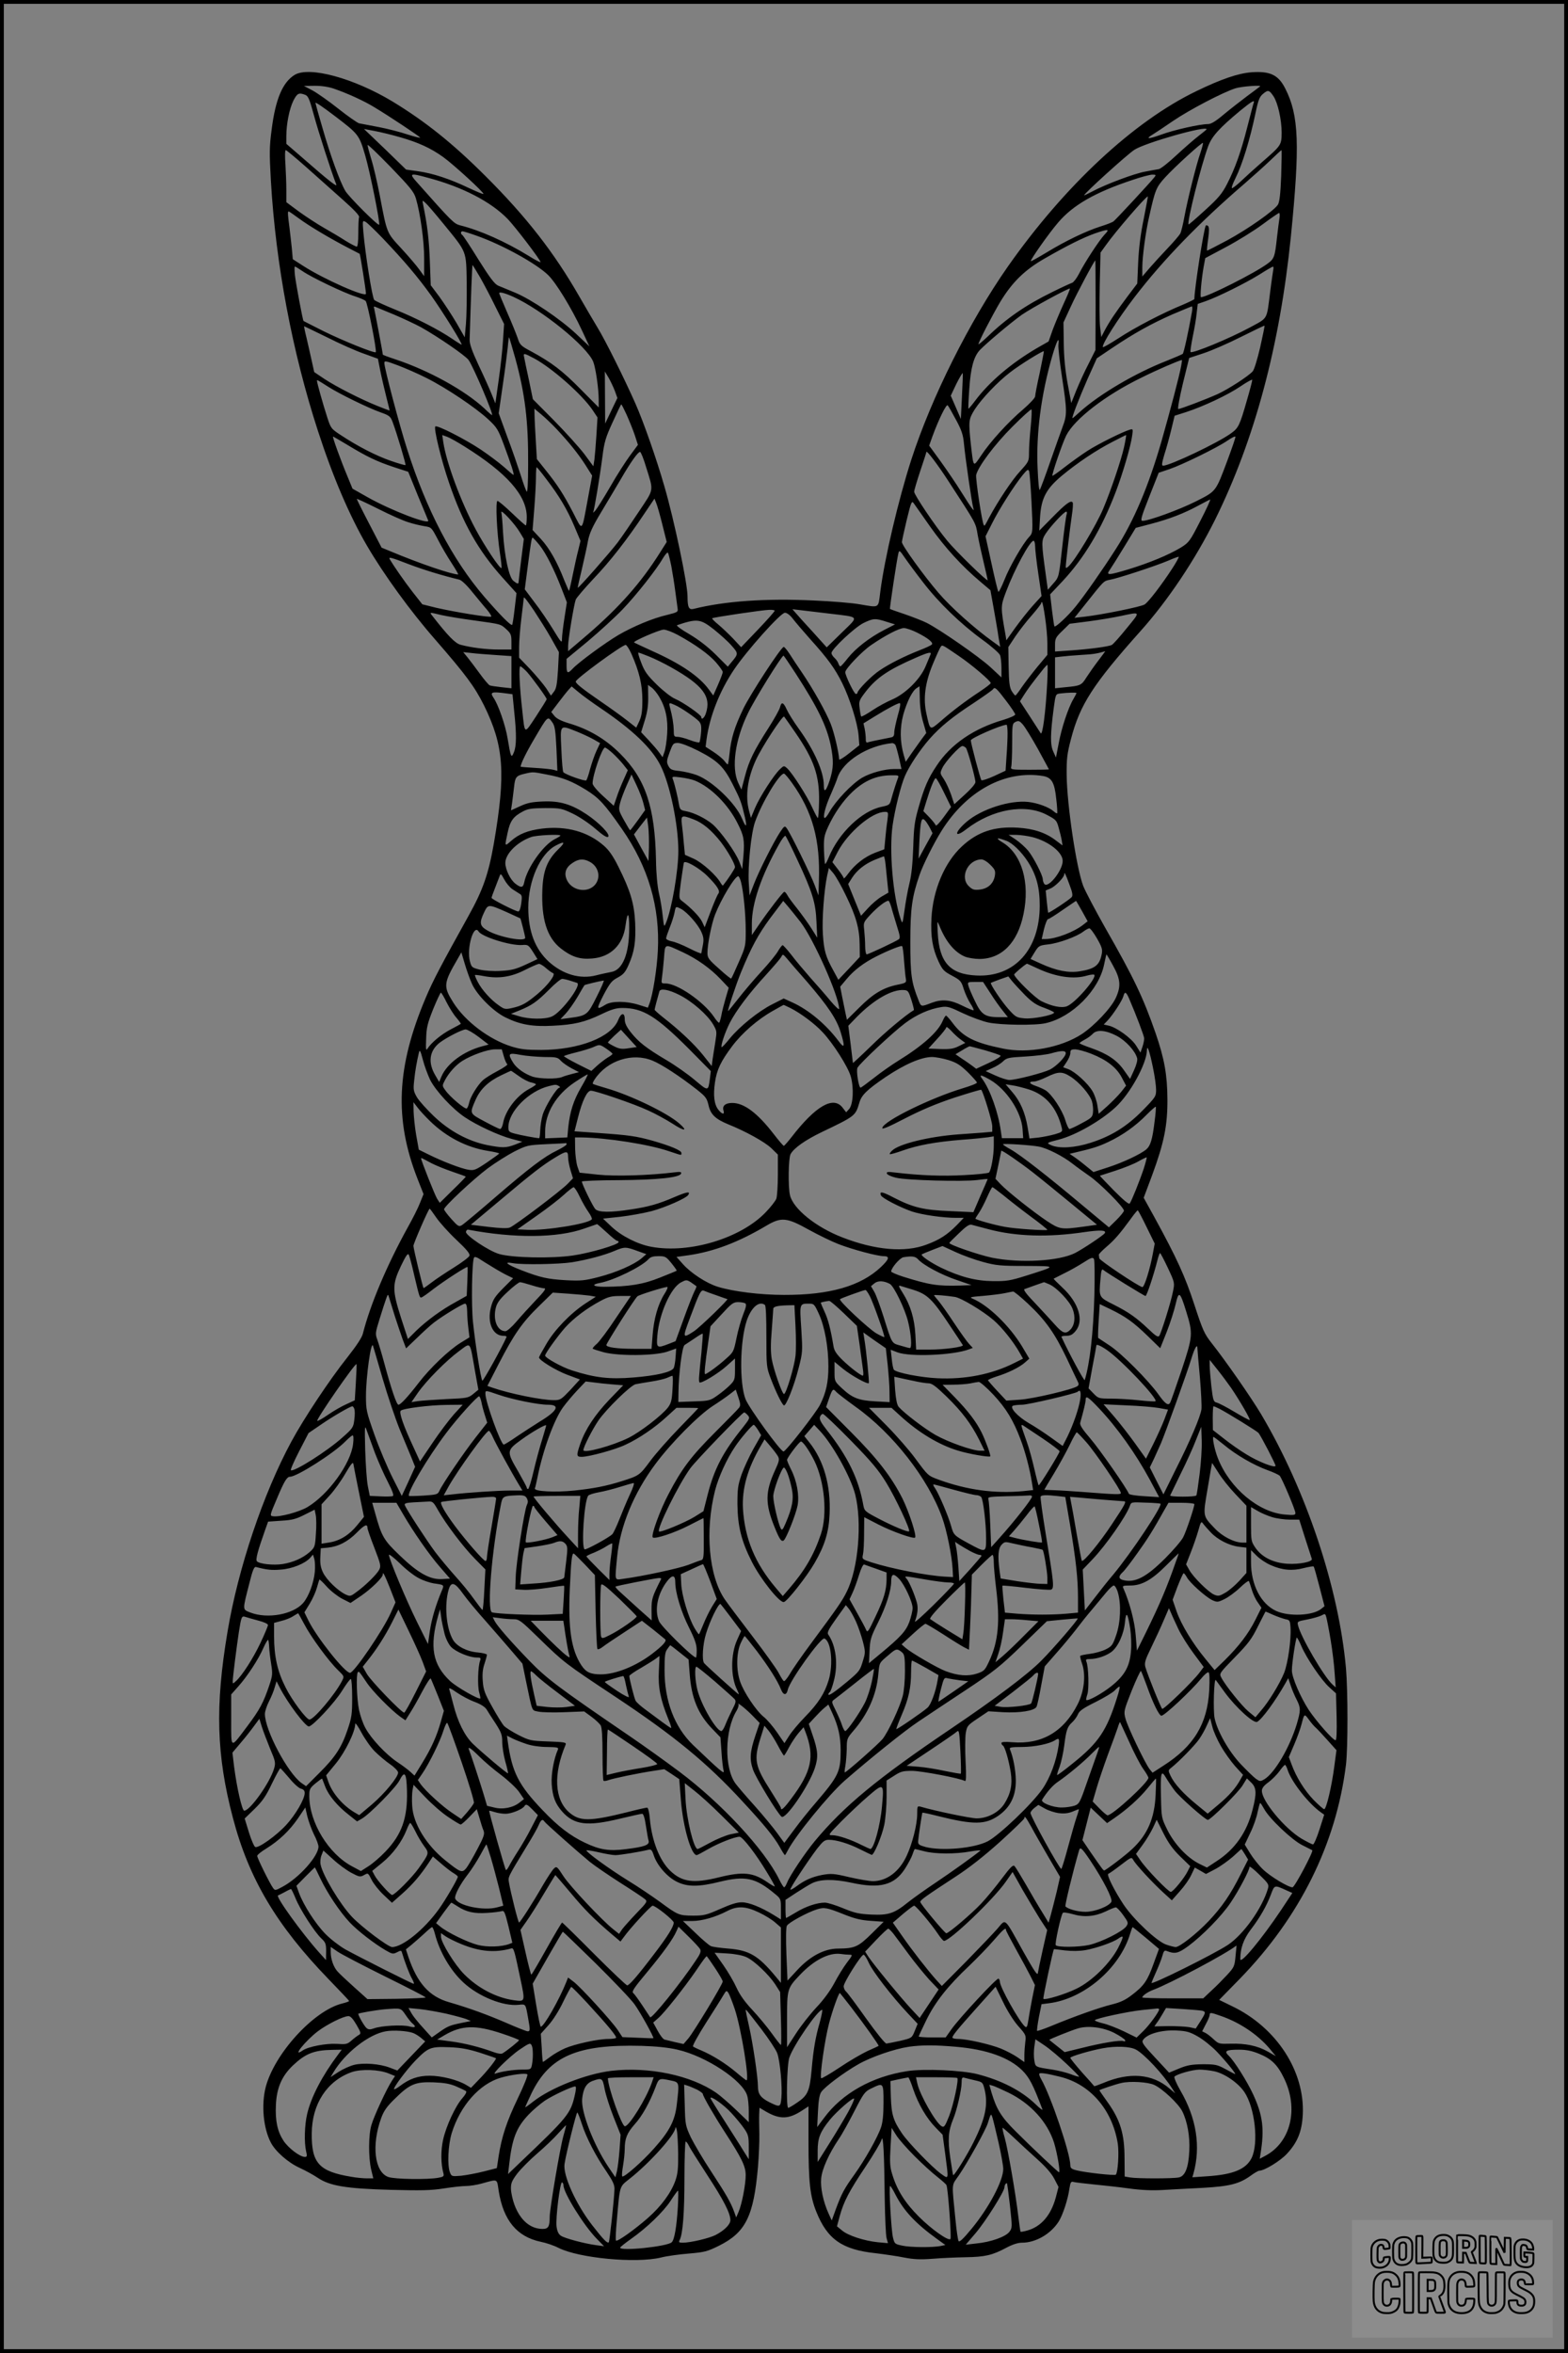 <?xml version="1.0" encoding="UTF-8"?>
<svg xmlns="http://www.w3.org/2000/svg" version="1.0" width="1024pt" height="1536pt" viewBox="0 0 1024 1536" preserveAspectRatio="xMidYMid meet">
  <rect x="0" y="0" width="1024" height="1536" fill="#808080" stroke="none"/>
  <g transform="translate(0.00 0.00) scale(1)">
    <g transform="translate(0,1536) scale(0.1,-0.1)" fill="#000000" stroke="none">
      <path d="M1924 14871 c-78 -48 -125 -158 -150 -357 -15 -113 -15 -154 -5 -334 32 -548 140 -1119 308 -1635 96 -296 206 -553 320 -748 110 -188 283 -427 447 -614 199 -229 255 -304 317 -428 130 -264 143 -442 64 -902 -35 -199 -71 -303 -166 -473 -180 -324 -232 -422 -279 -534 -191 -451 -206 -792 -53 -1182 l39 -99 -23 -57 c-12 -32 -48 -103 -80 -160 -137 -248 -245 -504 -293 -693 -6 -26 -42 -80 -101 -155 -115 -144 -285 -400 -366 -550 -184 -340 -348 -828 -417 -1241 -82 -485 -73 -807 35 -1216 104 -397 286 -703 626 -1054 73 -75 133 -139 133 -141 0 -3 -21 -11 -47 -17 -185 -47 -441 -327 -498 -546 -29 -115 -16 -265 33 -360 30 -59 113 -132 190 -167 37 -17 90 -46 118 -65 78 -52 182 -70 475 -78 199 -5 263 -4 346 9 57 9 122 16 146 16 23 0 70 7 102 16 110 30 99 35 112 -50 31 -191 119 -297 274 -330 36 -7 88 -25 117 -40 133 -67 504 -102 668 -63 38 10 120 21 182 26 103 9 120 13 197 51 175 87 227 193 255 515 6 72 10 168 9 215 -1 47 -2 104 -1 128 l2 43 42 -25 c92 -53 150 -51 241 10 l37 24 0 -229 c0 -265 10 -357 51 -459 72 -180 169 -248 390 -271 57 -7 140 -19 184 -28 63 -12 103 -14 185 -8 58 5 155 9 215 10 127 2 175 13 265 61 43 23 78 34 105 34 89 0 188 57 240 140 26 42 59 142 69 213 7 44 10 48 29 43 12 -3 72 -10 132 -16 61 -6 163 -17 228 -26 80 -11 151 -14 220 -10 56 3 174 10 262 14 177 10 239 26 315 81 23 17 48 31 54 31 33 0 136 63 179 109 71 76 99 146 105 257 14 283 -171 568 -460 707 l-86 42 135 138 c392 403 629 881 693 1397 13 108 13 481 0 630 -47 525 -261 1164 -554 1658 -67 112 -232 349 -323 464 -48 61 -58 83 -113 251 -61 186 -113 301 -263 575 l-68 123 55 147 c78 212 101 324 100 497 -1 159 -20 264 -77 430 -81 233 -142 361 -329 688 -66 117 -131 240 -144 274 -45 119 -106 529 -108 723 -1 108 3 140 28 235 58 224 144 358 454 705 180 201 357 466 488 729 257 520 422 1133 494 1845 60 600 53 792 -36 967 -45 90 -99 116 -222 107 -87 -7 -196 -44 -359 -123 -409 -197 -860 -617 -1231 -1145 -251 -359 -499 -854 -631 -1262 -84 -261 -174 -643 -202 -860 -14 -112 -3 -105 -134 -83 -49 9 -184 20 -300 25 -316 15 -583 -4 -786 -55 -30 -7 -39 10 -39 82 0 84 -87 498 -151 718 -52 181 -136 420 -189 540 -73 165 -197 414 -248 497 -21 35 -75 126 -119 203 -164 286 -345 519 -612 785 -214 214 -392 356 -607 487 -254 153 -544 232 -640 174z m257 -90 c95 -33 199 -81 267 -123 98 -59 290 -187 296 -196 2 -4 -34 5 -82 20 -47 16 -133 38 -191 49 -58 11 -115 22 -126 24 -11 3 -72 45 -135 95 -63 50 -140 104 -170 120 l-55 29 71 1 c45 0 91 -7 125 -19z m6048 15 c-2 -2 -40 -31 -84 -63 -44 -33 -113 -87 -154 -121 -52 -44 -82 -62 -102 -62 -52 0 -223 -38 -306 -69 -84 -30 -106 -30 -55 1 15 9 74 48 132 88 107 73 329 189 410 214 40 12 170 22 159 12z m88 -65 c28 -42 53 -153 53 -238 -1 -80 -2 -82 -130 -193 -47 -41 -109 -97 -137 -124 -29 -27 -55 -47 -58 -44 -4 3 7 32 23 64 45 90 95 252 132 429 17 82 26 104 48 122 33 28 41 26 69 -16z m-6324 10 c20 -8 28 -27 57 -133 27 -101 116 -377 146 -452 8 -21 -48 23 -223 176 l-103 89 0 51 c0 79 20 178 46 231 25 48 35 54 77 38z m6194 -54 c-3 -7 -21 -77 -41 -155 -42 -165 -80 -271 -133 -374 -32 -62 -56 -91 -143 -170 -58 -53 -106 -95 -108 -93 -12 12 80 379 128 510 24 65 73 119 210 233 75 61 97 74 87 49z m-5997 -87 c152 -116 156 -121 195 -255 32 -109 99 -444 91 -452 -8 -8 -199 183 -221 221 -36 61 -99 236 -150 414 -25 85 -45 157 -45 160 0 7 47 -25 130 -88z m420 -135 c123 -35 203 -72 284 -130 66 -47 270 -234 263 -241 -2 -3 -46 16 -98 40 -124 59 -231 94 -328 108 l-79 11 -137 133 -138 132 69 -13 c38 -7 112 -25 164 -40z m5270 51 c0 -2 -24 -21 -52 -43 -29 -22 -94 -79 -145 -126 -51 -48 -102 -88 -115 -91 -13 -2 -52 -9 -88 -16 -70 -12 -262 -84 -347 -130 -29 -15 -53 -27 -53 -25 0 12 278 264 328 297 70 46 472 160 472 134z m-40 -152 c-27 -77 -84 -305 -105 -418 -9 -50 -21 -99 -27 -110 -6 -12 -43 -55 -82 -96 -39 -41 -93 -100 -119 -130 l-47 -55 0 60 c0 69 22 233 45 332 39 174 45 190 104 255 60 66 241 231 247 225 2 -2 -5 -30 -16 -63z m-5124 -299 c29 -99 54 -276 54 -392 l0 -116 -32 44 c-17 24 -70 86 -117 137 -97 105 -93 95 -141 347 -17 88 -42 195 -56 238 -13 43 -24 83 -23 90 0 7 67 -58 150 -143 128 -133 152 -162 165 -205z m-715 203 c70 -62 177 -158 238 -212 72 -64 110 -104 106 -113 -3 -8 -5 -55 -5 -104 0 -54 -4 -89 -10 -89 -6 0 -39 17 -73 38 -34 22 -98 60 -142 85 -44 25 -117 73 -163 106 l-82 61 0 78 c0 44 -3 120 -6 170 -4 53 -3 92 2 92 5 0 66 -51 135 -112z m6366 -55 c-5 -125 -11 -172 -22 -190 -27 -40 -196 -159 -331 -232 -71 -38 -130 -68 -131 -67 -2 2 1 36 7 76 7 49 7 77 0 84 -5 5 -12 7 -15 4 -12 -12 -75 -415 -75 -480 0 -3 -35 -20 -77 -38 -130 -53 -312 -148 -417 -217 -54 -35 -101 -62 -103 -59 -12 12 97 184 206 326 187 244 425 489 717 740 54 47 130 115 169 152 38 37 72 68 74 68 2 0 1 -75 -2 -167z m-5574 -13 c227 -60 414 -157 524 -271 52 -55 213 -266 213 -280 0 -4 -35 14 -78 41 -150 92 -315 166 -447 199 -41 11 -52 22 -283 282 -52 58 -45 61 71 29z m4746 3 c-31 -39 -254 -279 -268 -289 -9 -6 -47 -21 -86 -33 -94 -30 -229 -95 -350 -169 -55 -33 -101 -59 -103 -57 -6 6 117 181 178 252 97 114 241 197 485 278 55 19 113 34 129 35 26 0 27 -2 15 -17z m-70 -273 c-20 -95 -32 -192 -36 -283 l-6 -138 -62 -82 c-81 -108 -119 -165 -149 -221 l-24 -46 -8 67 c-4 37 -4 161 -2 275 l5 209 34 47 c60 86 268 327 275 319 1 -1 -11 -67 -27 -147z m-4573 -31 c155 -190 148 -172 152 -384 1 -99 -1 -220 -5 -268 l-8 -89 -54 94 c-30 51 -80 127 -111 170 l-57 76 -6 159 c-5 139 -17 238 -43 363 -7 35 -7 35 14 16 12 -10 65 -72 118 -137z m-944 35 c68 -50 199 -128 318 -190 41 -21 77 -40 79 -41 3 -2 40 -233 41 -260 1 -28 -276 95 -408 180 l-70 45 -6 69 c-4 37 -11 101 -16 141 -11 82 -12 102 -5 102 3 0 33 -21 67 -46z m6404 4 c-3 -18 -11 -78 -17 -132 -13 -122 -18 -136 -61 -167 -80 -60 -395 -219 -435 -219 -7 0 3 115 17 195 l11 60 137 73 c75 40 182 106 237 147 55 41 104 74 108 75 4 0 6 -15 3 -32z m-5858 -132 c141 -148 230 -253 319 -377 76 -107 208 -319 197 -319 -2 0 -30 17 -62 39 -89 60 -235 135 -371 190 -69 28 -130 56 -137 63 -13 13 -58 297 -71 442 -6 76 -6 78 14 68 11 -6 61 -54 111 -106z m4715 22 c-36 -39 -129 -181 -167 -256 -15 -29 -35 -55 -44 -58 -9 -3 -67 -29 -129 -60 -174 -85 -300 -172 -425 -293 -32 -30 -58 -52 -58 -48 0 15 91 190 142 276 79 130 160 209 291 284 150 86 249 135 327 163 90 31 100 30 63 -8z m-4097 -8 c164 -58 382 -178 462 -254 51 -48 154 -216 223 -364 l48 -103 -87 82 c-105 98 -293 225 -399 269 -43 18 -92 38 -109 45 -23 10 -52 47 -128 168 -53 86 -101 159 -106 162 -13 8 -13 25 1 25 6 0 48 -13 95 -30z m4039 -453 l-1 -292 -45 -90 c-26 -49 -61 -127 -80 -173 l-33 -83 -24 128 c-16 88 -24 171 -25 263 l-2 135 48 104 c40 88 154 301 160 301 1 0 2 -132 2 -293z m-4020 183 c25 -44 71 -131 101 -193 l56 -112 -7 -105 c-3 -58 -16 -174 -28 -259 l-22 -154 -24 59 c-13 33 -51 118 -85 189 -45 97 -60 140 -59 170 8 266 16 485 19 485 1 0 23 -36 49 -80z m-1158 39 c56 -39 269 -141 343 -164 30 -10 61 -23 68 -30 12 -11 74 -325 66 -334 -8 -9 -215 75 -339 136 -71 36 -131 66 -133 68 -5 5 -49 239 -56 298 -3 31 -4 57 0 57 3 0 26 -14 51 -31z m6338 9 c-2 -13 -12 -77 -20 -143 -24 -188 -12 -167 -133 -233 -131 -71 -375 -172 -387 -160 -3 3 4 47 14 99 11 52 23 121 26 155 l7 60 52 18 c80 28 263 119 351 174 44 28 83 51 88 51 4 1 5 -9 2 -21z m-1368 -219 c-24 -52 -56 -129 -72 -171 l-27 -77 -77 -44 c-164 -96 -309 -218 -402 -342 -23 -31 -43 -54 -45 -53 -1 2 1 59 6 128 9 139 29 211 68 254 43 45 201 178 275 231 63 44 308 177 314 171 2 -2 -16 -45 -40 -97z m-3594 43 c188 -86 479 -322 521 -423 16 -40 36 -176 36 -251 l0 -48 -117 118 c-120 122 -190 175 -322 247 -70 37 -76 43 -91 90 -10 28 -40 103 -69 168 -28 65 -51 120 -51 122 0 12 35 3 93 -23z m-779 -116 c59 -25 138 -62 175 -82 114 -64 290 -185 311 -214 32 -45 166 -360 153 -360 -2 0 -25 19 -49 43 -127 118 -362 248 -581 321 -46 15 -83 29 -83 31 0 10 -52 283 -56 299 -5 14 -2 17 7 13 8 -3 63 -26 123 -51z m5210 17 c-23 -130 -53 -266 -60 -273 -5 -4 -52 -24 -104 -45 -205 -80 -436 -216 -566 -332 -26 -24 -48 -43 -50 -43 -7 0 41 125 97 253 l62 138 101 68 c143 96 253 157 391 218 66 28 124 52 128 53 4 0 5 -17 1 -37z m446 -229 c-18 -77 -39 -147 -49 -158 -27 -31 -160 -117 -230 -149 -76 -34 -241 -97 -256 -97 -6 0 8 74 30 167 l41 166 94 31 c52 17 162 65 245 107 82 41 151 74 153 73 2 -1 -11 -64 -28 -140z m-6092 63 c81 -41 189 -89 239 -106 l91 -33 16 -81 c9 -45 27 -121 39 -169 13 -49 22 -88 21 -88 -2 0 -37 13 -79 30 -105 42 -267 124 -346 176 l-67 45 -17 77 c-9 42 -25 110 -34 150 -10 39 -16 72 -15 72 2 0 70 -33 152 -73z m1226 -132 c65 -235 87 -417 85 -699 0 -121 -4 -184 -10 -175 -5 8 -23 57 -39 109 -17 52 -55 164 -87 248 l-56 154 26 181 c15 100 29 213 33 250 3 38 7 67 9 65 1 -2 19 -61 39 -133z m3548 83 c-2 -18 9 -114 24 -213 33 -216 33 -243 4 -320 -12 -33 -49 -136 -81 -228 -32 -93 -63 -175 -68 -184 -5 -10 -11 43 -15 143 -10 222 23 477 95 727 31 106 48 137 41 75z m-122 -182 c-17 -75 -30 -144 -30 -154 0 -9 -35 -47 -78 -84 -97 -82 -215 -211 -275 -302 -53 -78 -49 -82 -67 76 -16 150 -14 162 26 226 45 69 148 178 229 240 62 49 216 144 222 139 1 -2 -11 -65 -27 -141z m-3301 94 c117 -63 313 -236 381 -337 l32 -48 -7 -115 c-4 -63 -10 -135 -13 -159 l-7 -45 -59 80 c-33 43 -122 142 -198 219 l-138 139 -26 126 c-15 69 -29 135 -31 148 -7 29 -2 28 66 -8z m-703 -128 c128 -64 320 -193 402 -269 58 -54 65 -66 103 -168 47 -126 69 -195 62 -195 -3 0 -30 23 -61 51 -32 28 -100 79 -152 114 -102 68 -286 162 -297 151 -12 -11 38 -218 89 -366 90 -265 191 -444 350 -621 l91 -101 -12 -101 c-6 -55 -14 -103 -16 -106 -8 -8 -79 64 -182 183 -209 243 -379 569 -505 966 -51 159 -148 527 -148 560 0 16 8 15 88 -15 48 -18 133 -55 188 -83z m4928 81 c-11 -64 -73 -298 -130 -498 -84 -290 -179 -515 -297 -699 -81 -127 -205 -305 -263 -376 -48 -60 -131 -137 -138 -129 -2 2 -9 50 -16 106 l-12 103 82 87 c140 150 253 338 345 578 45 117 100 302 109 373 6 42 5 43 -16 37 -45 -13 -210 -95 -276 -138 -37 -24 -103 -71 -147 -105 -43 -34 -81 -60 -82 -58 -6 6 65 213 90 263 55 108 257 264 492 378 102 51 242 111 263 115 2 0 0 -17 -4 -37z m-3699 -164 l17 -47 -40 -83 -40 -84 -1 170 -1 170 24 -40 c13 -22 31 -61 41 -86z m2267 -39 l-7 -145 -33 76 -33 76 37 78 c21 42 40 73 41 69 2 -5 -1 -74 -5 -154z m1862 -20 c-48 -168 -56 -184 -105 -219 -85 -62 -399 -211 -443 -211 -11 0 -9 15 8 73 13 39 33 113 45 162 l22 91 72 23 c115 37 276 113 357 168 41 28 76 47 78 44 1 -4 -14 -63 -34 -131z m-5997 83 c71 -45 255 -135 336 -164 60 -21 67 -27 81 -64 30 -81 88 -276 84 -281 -3 -2 -45 10 -94 27 -97 33 -220 97 -326 167 -66 43 -68 46 -92 121 -26 80 -66 222 -66 235 0 8 1 7 77 -41z m1945 -180 c17 -38 41 -97 53 -132 l21 -65 -51 -69 c-28 -38 -87 -129 -129 -203 -43 -74 -87 -144 -98 -157 -11 -12 -17 -17 -14 -11 7 15 43 229 60 361 12 97 21 127 67 227 29 64 54 116 56 116 3 0 18 -30 35 -67z m2151 -33 c37 -68 47 -99 52 -155 9 -97 53 -397 61 -421 12 -34 -11 -3 -76 101 -34 55 -96 146 -137 203 l-75 103 22 62 c40 109 90 211 99 201 5 -5 29 -47 54 -94z m-2608 -61 c84 -90 140 -160 188 -234 l44 -70 -27 -146 c-43 -230 -33 -220 -98 -94 -64 122 -100 178 -181 279 l-55 69 -7 121 c-4 66 -8 141 -8 164 l-1 44 48 -40 c26 -22 70 -64 97 -93z m3096 15 c-6 -59 -11 -134 -11 -167 0 -58 -1 -60 -57 -122 -54 -58 -146 -197 -204 -305 -30 -57 -28 -54 -34 -48 -11 11 -55 304 -50 328 14 56 121 199 236 314 66 66 122 117 125 113 3 -3 1 -54 -5 -113z m-3697 -129 c277 -173 406 -320 406 -460 0 -30 -3 -55 -6 -55 -4 0 -44 36 -90 80 -46 44 -89 80 -95 80 -14 0 -5 -203 16 -342 8 -51 12 -94 10 -96 -9 -9 -109 141 -169 253 -97 181 -191 435 -211 568 l-7 47 31 -11 c17 -6 69 -35 115 -64z m4306 -7 c-19 -84 -85 -279 -135 -398 -46 -110 -189 -346 -229 -379 -13 -11 -16 -11 -16 0 0 22 28 256 40 336 6 40 9 77 5 83 -11 17 -45 -8 -134 -99 l-84 -85 5 84 c7 127 40 189 143 275 100 83 225 167 333 222 46 24 84 43 86 43 2 0 -4 -37 -14 -82z m676 -83 c-78 -208 -72 -200 -206 -268 -107 -54 -307 -127 -348 -127 -16 0 -11 20 43 157 l62 157 69 23 c85 29 312 140 379 186 28 19 51 31 53 26 2 -4 -22 -73 -52 -154z m-5746 100 c127 -77 190 -107 301 -144 l95 -31 62 -153 c35 -83 65 -157 68 -164 16 -34 -241 64 -395 151 l-99 56 -32 78 c-43 102 -101 262 -95 262 2 0 45 -25 95 -55z m1949 -143 c51 -163 54 -140 -47 -292 -49 -74 -111 -165 -138 -201 -47 -62 -256 -300 -261 -296 -1 2 11 56 27 122 15 66 34 149 40 185 10 50 29 92 85 185 40 66 97 163 128 215 64 111 113 180 127 180 5 0 23 -44 39 -98z m1971 -87 c190 -292 181 -275 195 -358 8 -43 26 -125 40 -183 14 -58 25 -108 25 -111 0 -14 -209 190 -263 256 -81 98 -217 301 -217 321 0 9 18 70 40 136 22 65 40 121 40 124 1 13 76 -86 140 -185z m-2622 7 c83 -108 136 -197 183 -308 l40 -95 -15 -62 c-9 -34 -25 -107 -36 -161 -11 -55 -22 -101 -24 -103 -1 -2 -15 30 -31 69 -46 119 -96 208 -153 270 l-54 58 11 138 c6 76 11 168 11 205 0 37 2 67 5 67 2 0 31 -35 63 -78z m3168 -142 c10 -203 10 -208 -15 -235 -41 -43 -129 -196 -161 -279 -19 -47 -37 -83 -40 -79 -4 5 -24 88 -45 185 l-39 177 42 83 c46 93 145 248 200 316 31 38 37 41 43 25 3 -10 10 -97 15 -193z m-4070 -139 c33 -11 81 -22 106 -26 46 -7 46 -8 88 -88 23 -45 64 -115 90 -154 26 -40 45 -73 42 -73 -42 0 -248 70 -444 152 l-56 23 -81 156 c-45 86 -81 159 -81 162 0 3 62 -26 138 -64 75 -38 164 -78 198 -88z m1660 -17 l28 -112 -43 -68 c-123 -196 -267 -359 -473 -536 l-128 -109 0 34 c0 41 38 271 50 303 5 12 57 73 116 136 109 114 219 255 334 428 l64 95 12 -30 c7 -17 25 -80 40 -141z m3513 26 c-69 -135 -74 -141 -128 -175 -80 -48 -206 -100 -340 -141 -132 -40 -150 -41 -124 -5 10 14 52 81 94 150 l76 125 99 26 c122 32 217 69 309 119 39 21 74 39 78 40 4 0 -24 -62 -64 -139z m-1763 -40 c97 -137 206 -256 326 -357 l66 -56 20 -111 c11 -61 23 -131 27 -156 3 -25 9 -58 12 -74 l5 -29 -47 34 c-119 85 -278 227 -357 320 -96 112 -238 309 -238 330 0 7 14 72 31 143 29 119 33 129 46 111 8 -11 57 -81 109 -155z m-2681 -35 l26 -43 -17 -134 c-9 -73 -17 -139 -17 -145 0 -17 -8 -16 -34 5 -29 22 -59 161 -68 317 -3 61 -8 119 -11 130 -7 28 89 -75 121 -130z m3571 118 c-4 -9 -16 -98 -27 -197 -24 -217 -22 -212 -63 -258 l-33 -38 -12 88 c-31 222 -31 233 -3 277 31 48 121 145 135 145 5 0 6 -8 3 -17z m-3443 -201 c42 -52 98 -163 147 -291 l32 -83 -16 -103 c-9 -57 -16 -118 -16 -136 0 -30 -5 -25 -58 62 -32 52 -86 132 -122 178 l-63 84 17 131 c25 192 28 206 35 206 3 -1 23 -22 44 -48z m3237 -8 c0 -20 9 -101 21 -181 l21 -144 -59 -65 c-32 -36 -83 -101 -114 -144 l-57 -80 -5 33 c-33 185 -33 189 3 284 57 151 156 333 180 333 5 0 10 -16 10 -36z m-732 -235 c103 -134 245 -271 386 -374 60 -43 112 -89 117 -102 5 -13 9 -51 9 -85 l0 -60 -72 67 c-74 68 -329 245 -416 289 -26 13 -90 38 -142 56 -52 17 -96 33 -98 35 -3 3 45 324 55 363 5 22 9 20 42 -29 20 -29 73 -101 119 -160z m-1644 106 c8 -44 20 -118 26 -165 6 -47 13 -97 15 -111 4 -24 0 -26 -68 -43 -95 -22 -219 -74 -318 -131 -88 -52 -261 -179 -298 -219 -34 -36 -41 -33 -41 19 l0 44 138 114 c75 63 178 157 228 209 91 95 224 264 266 338 13 21 26 36 30 32 3 -4 13 -43 22 -87z m3271 -17 c-69 -106 -154 -217 -180 -234 -23 -15 -279 -67 -394 -80 l-64 -7 67 84 c127 160 123 156 163 164 53 9 302 91 382 125 36 16 67 27 69 25 2 -2 -17 -37 -43 -77z m-4983 28 c95 -36 216 -73 328 -100 15 -4 50 -37 87 -84 35 -42 77 -94 95 -114 17 -21 29 -40 26 -43 -8 -8 -240 30 -357 57 l-93 23 -63 80 c-53 68 -123 169 -149 213 -11 19 4 15 126 -32z m816 -303 c32 -49 83 -129 111 -179 l51 -91 -6 -117 c-6 -94 -11 -122 -27 -142 l-19 -25 -31 48 c-18 26 -65 82 -104 124 l-73 76 0 69 c0 39 7 124 15 189 8 66 15 123 15 128 0 16 10 4 68 -80z m3337 -44 c8 -52 15 -128 15 -169 l0 -75 -66 -79 c-36 -44 -82 -104 -102 -133 -19 -29 -38 -53 -41 -53 -4 0 -14 13 -24 29 -14 23 -18 57 -20 159 l-2 128 46 70 c26 38 74 100 108 138 33 38 61 74 61 79 0 6 3 8 6 5 3 -3 12 -48 19 -99z m-1766 44 c0 -5 -49 -60 -109 -123 l-110 -115 -52 56 c-29 30 -73 72 -97 92 -25 20 -43 39 -40 41 6 6 329 54 372 55 20 1 37 -2 36 -6z m361 -19 c198 -24 191 -13 77 -124 l-98 -96 -91 101 c-51 55 -101 111 -112 124 l-21 24 60 -7 c33 -4 116 -14 185 -22z m-2538 -9 c35 -8 131 -24 213 -35 181 -25 173 -23 213 -59 28 -26 32 -36 32 -80 l0 -51 -82 0 c-83 0 -179 12 -250 31 -35 9 -82 57 -187 192 -16 21 -18 21 61 2z m2294 -22 c15 -20 67 -81 115 -135 115 -127 163 -194 209 -287 50 -101 100 -260 107 -341 l5 -65 -66 -52 c-36 -29 -66 -47 -66 -40 -2 45 -32 174 -55 232 -32 80 -114 226 -188 335 -28 41 -65 96 -81 122 -17 26 -34 46 -38 45 -20 -5 -216 -306 -263 -402 -58 -121 -81 -195 -91 -297 -4 -38 -9 -68 -11 -68 -3 0 -14 11 -24 25 -11 13 -42 39 -70 57 l-51 33 6 47 c20 150 85 316 179 456 84 125 305 372 333 372 13 0 33 -15 50 -37z m2183 -63 c-45 -56 -89 -105 -98 -110 -22 -11 -141 -27 -268 -36 l-103 -7 0 44 c0 40 5 50 48 91 l47 46 125 16 c69 9 163 25 210 35 132 28 130 32 39 -79z m-1569 41 l55 -17 -70 -36 c-96 -49 -187 -120 -238 -184 -23 -30 -45 -54 -49 -54 -4 0 -9 8 -13 19 -3 10 -14 26 -25 36 -11 10 -20 24 -20 32 0 25 152 168 209 196 64 31 77 32 151 8z m-1129 -49 c41 -33 94 -80 117 -107 45 -51 45 -53 -2 -109 l-23 -28 -79 79 c-53 52 -110 96 -172 133 -52 30 -88 56 -80 59 131 44 152 41 239 -27z m1327 -21 c74 -37 110 -67 97 -79 -5 -5 -41 -22 -80 -37 -97 -38 -195 -87 -260 -131 -51 -33 -145 -129 -145 -146 0 -5 -5 -8 -11 -8 -11 0 -69 120 -69 142 0 22 110 137 169 177 93 64 184 111 214 111 15 0 53 -13 85 -29z m-1561 -16 c115 -63 202 -126 248 -178 25 -29 45 -57 45 -64 0 -7 -14 -44 -31 -83 l-31 -70 -28 38 c-62 86 -184 169 -370 252 -63 29 -117 54 -119 56 -9 8 165 83 193 84 16 0 58 -16 93 -35z m-304 -122 c52 -118 72 -202 72 -303 0 -74 -5 -104 -20 -138 l-20 -42 -60 47 c-33 26 -112 83 -175 126 -119 82 -160 115 -160 128 0 18 301 238 326 239 6 0 23 -26 37 -57z m2137 -14 c86 -58 210 -164 210 -178 0 -5 -33 -30 -72 -56 -94 -62 -177 -125 -255 -193 -72 -61 -68 -63 -93 49 -22 99 -9 199 40 319 24 58 48 111 53 117 11 15 7 17 117 -58z m913 -31 c-27 -35 -61 -84 -78 -110 -32 -52 -40 -55 -137 -64 l-68 -7 0 101 0 101 43 5 c23 3 83 8 132 11 75 4 104 9 153 24 1 1 -19 -27 -45 -61z m-3935 36 l102 -7 0 -105 0 -105 -65 7 c-36 4 -70 9 -77 12 -7 3 -37 38 -65 77 -29 40 -65 87 -80 106 l-28 34 55 -6 c30 -4 101 -9 158 -13z m1002 -10 c35 -14 100 -46 144 -71 208 -117 263 -191 225 -302 -10 -29 -29 -43 -29 -22 0 14 -119 97 -171 119 -26 11 -77 51 -120 93 -62 61 -80 86 -101 142 -15 37 -23 67 -19 67 4 0 36 -12 71 -26z m1837 14 c-3 -7 -17 -42 -32 -77 -35 -85 -133 -181 -220 -218 -33 -14 -91 -45 -128 -70 -37 -25 -70 -43 -73 -40 -2 2 -7 26 -10 53 -6 47 -4 52 42 112 70 89 147 141 324 218 82 36 105 41 97 22z m-881 -124 c145 -224 202 -342 229 -469 20 -100 19 -147 -6 -227 -24 -74 -39 -87 -39 -34 0 88 -63 230 -165 371 -32 44 -66 99 -77 123 -22 49 -35 53 -44 15 -4 -16 -37 -75 -74 -133 -97 -151 -129 -217 -155 -317 l-23 -88 -21 45 c-46 100 -20 283 64 455 43 90 220 375 232 375 2 0 37 -52 79 -116z m1643 -61 c-10 -192 -31 -350 -43 -329 -6 9 -39 60 -73 113 l-62 95 26 41 c23 36 50 74 130 174 10 12 20 22 23 23 3 0 2 -53 -1 -117z m-3397 70 c37 -42 128 -167 128 -177 0 -4 -31 -54 -69 -112 -79 -119 -73 -122 -90 36 -18 156 -24 290 -13 290 5 0 25 -17 44 -37z m862 -160 c43 -72 59 -146 53 -243 -3 -47 -11 -100 -18 -119 l-12 -34 -21 29 c-11 16 -43 53 -70 82 l-49 52 24 78 c17 55 23 99 22 154 l-1 77 23 -17 c13 -9 35 -36 49 -59z m-379 -78 c206 -139 332 -259 389 -373 61 -121 116 -385 116 -557 0 -130 -43 -380 -81 -470 -12 -29 -13 -27 -21 45 -4 41 -15 109 -25 150 -10 46 -18 129 -19 215 -7 346 -68 530 -234 695 -95 95 -204 160 -337 199 -49 15 -78 30 -92 47 l-21 26 47 62 c25 33 55 71 66 83 l20 22 46 -38 c25 -21 91 -69 146 -106z m2082 62 c0 -49 9 -110 22 -152 l20 -70 -30 -40 c-16 -22 -46 -64 -67 -94 l-37 -54 -13 44 c-25 88 -26 178 -3 264 24 85 60 158 89 174 9 6 17 11 17 11 0 0 1 -37 2 -83z m563 -11 c33 -43 60 -84 60 -90 0 -7 -35 -22 -77 -35 -193 -56 -344 -159 -436 -299 -57 -85 -81 -142 -118 -272 -26 -91 -31 -126 -35 -260 -4 -106 -11 -181 -25 -237 -11 -44 -25 -123 -32 -175 -13 -91 -13 -92 -25 -58 -51 151 -76 447 -53 611 15 105 54 262 81 324 28 65 97 169 161 242 71 80 148 143 291 236 64 43 120 82 123 88 11 17 22 8 85 -75z m-3268 48 l45 -6 11 -113 c16 -149 15 -225 -2 -266 -17 -41 -20 -36 -41 90 -14 86 -60 219 -92 266 -25 37 -13 41 79 29z m3728 2 c0 -3 -9 -20 -20 -39 -34 -57 -78 -191 -96 -289 l-18 -93 -18 40 c-20 44 -19 112 4 287 12 87 12 87 42 91 48 6 106 7 106 3z m-2623 -78 c40 -17 134 -82 157 -106 15 -17 18 -32 14 -77 -3 -30 -7 -58 -11 -61 -3 -3 -31 3 -62 15 -31 12 -67 21 -80 21 -23 0 -25 4 -25 43 -1 40 -9 91 -25 150 -8 31 -6 32 32 15z m1456 -69 c-12 -45 -23 -94 -23 -110 0 -22 -5 -30 -22 -33 -77 -15 -145 -29 -154 -33 -7 -2 -11 7 -10 24 0 15 -3 44 -7 65 l-8 36 73 45 c86 53 149 86 164 87 7 0 2 -30 -13 -81z m-669 -111 c122 -177 158 -281 155 -450 -1 -60 -5 -108 -8 -108 -3 0 -19 30 -36 67 -32 73 -131 227 -164 257 -21 19 -22 19 -47 -5 -40 -37 -133 -182 -163 -253 l-27 -65 -12 45 c-26 97 -11 212 45 334 38 83 175 293 184 282 3 -4 36 -50 73 -104z m-1586 65 c16 -23 20 -53 26 -172 l6 -143 -22 6 c-13 4 -67 10 -120 13 -54 3 -98 7 -98 8 0 18 36 92 88 180 91 155 88 153 120 108z m3170 -172 c39 -72 72 -132 72 -133 0 -2 -57 -3 -126 -3 -120 0 -125 1 -120 20 3 11 6 79 6 151 0 126 1 131 23 142 19 9 26 6 47 -18 14 -16 58 -87 98 -159z m-198 101 c0 -33 -3 -100 -7 -151 l-6 -92 -75 -35 c-42 -19 -79 -31 -83 -27 -7 8 -69 241 -69 260 0 14 190 98 233 102 4 1 7 -25 7 -57z m-2812 12 c37 -15 86 -38 109 -51 l42 -24 -24 -51 c-13 -28 -31 -81 -41 -117 -9 -36 -21 -70 -25 -75 -7 -8 -133 36 -150 53 -4 3 -10 70 -13 149 -8 166 -12 161 102 116z m792 -125 c127 -65 168 -105 226 -221 49 -97 56 -116 78 -210 17 -70 8 -75 -18 -12 -41 99 -192 245 -295 284 -29 11 -80 23 -113 27 -51 5 -61 10 -73 33 -13 25 -12 34 8 89 21 57 24 61 54 61 19 0 74 -21 133 -51z m1287 39 c4 -7 15 -46 24 -85 l16 -73 -47 0 c-62 0 -155 -25 -210 -57 -66 -39 -171 -149 -213 -223 -54 -96 -45 -2 12 122 15 35 34 80 40 100 36 109 197 211 358 227 6 0 15 -5 20 -11z m461 -20 c12 -15 62 -197 62 -224 0 -11 -31 -47 -69 -81 l-69 -63 -21 63 c-12 34 -33 80 -47 101 -26 38 -26 39 -10 73 19 41 113 143 131 143 7 0 17 -6 23 -12z m-2308 -34 c22 -20 54 -54 70 -74 l30 -38 -28 -63 c-16 -35 -37 -88 -46 -117 l-18 -52 -68 62 c-41 37 -69 71 -70 83 -1 52 62 235 81 235 5 0 27 -16 49 -36z m-430 -140 c104 -19 166 -44 257 -100 85 -53 121 -92 235 -256 172 -247 249 -510 234 -796 -6 -119 -33 -288 -55 -344 l-10 -26 -61 19 c-80 25 -175 25 -215 1 -61 -37 -62 -32 -14 62 42 79 54 94 92 114 37 20 50 34 71 81 39 87 49 152 44 276 -6 127 -31 210 -109 366 -34 69 -61 108 -95 138 -106 93 -246 131 -404 112 -94 -12 -151 -35 -203 -81 -42 -37 -42 -38 -22 54 16 77 37 106 100 139 33 18 58 21 145 22 100 0 108 -2 180 -36 42 -20 108 -64 148 -99 51 -44 76 -60 84 -52 15 15 -60 92 -141 146 -99 66 -176 89 -286 84 -72 -3 -101 -9 -149 -31 l-59 -27 7 47 c4 27 9 74 13 105 7 65 13 74 69 87 55 13 53 13 144 -5z m1603 -56 c134 -188 184 -372 175 -638 l-3 -95 -24 65 c-25 68 -159 341 -183 373 -13 18 -16 16 -43 -24 -44 -67 -139 -256 -171 -339 l-29 -75 -5 80 c-7 111 15 327 41 400 45 127 158 315 189 315 5 0 29 -28 53 -62z m-972 -129 l12 -47 -47 -66 c-26 -36 -49 -66 -51 -66 -2 0 -20 30 -40 66 -35 63 -36 68 -26 110 6 25 26 77 43 116 l32 72 33 -70 c18 -38 38 -90 44 -115z m1664 164 c-10 -25 -31 -91 -44 -138 -10 -39 -13 -41 -65 -52 -128 -27 -278 -170 -343 -328 -10 -25 -21 -45 -24 -45 -3 0 -6 40 -8 89 -2 80 1 96 27 154 40 87 99 172 159 228 79 74 157 107 252 108 47 1 52 -1 46 -16z m948 11 c55 -10 74 -42 85 -150 6 -49 8 -91 6 -93 -2 -2 -12 3 -22 12 -30 27 -104 55 -167 62 -120 13 -306 -47 -403 -130 -82 -71 -82 -111 0 -47 169 130 384 168 526 92 59 -31 63 -36 76 -84 8 -28 17 -65 20 -83 l5 -32 -44 33 c-65 50 -145 77 -250 83 -152 9 -261 -27 -363 -122 -113 -104 -190 -286 -199 -470 -6 -119 7 -197 46 -281 26 -55 35 -65 88 -93 56 -30 61 -36 77 -88 10 -31 30 -74 44 -95 14 -21 23 -40 20 -43 -2 -2 -35 11 -73 30 -77 39 -133 44 -200 19 -71 -27 -69 -28 -87 18 -46 115 -53 166 -53 378 0 219 11 296 60 438 22 65 92 205 143 287 164 263 416 400 665 359z m-2274 -30 c104 -43 217 -156 278 -279 41 -80 46 -110 38 -212 l-8 -87 -19 49 c-25 63 -120 196 -173 243 -46 39 -122 77 -177 87 -34 6 -38 11 -44 44 -7 46 -30 140 -40 165 -7 17 -3 18 52 11 32 -4 74 -13 93 -21z m1626 -78 l46 -94 -48 -66 c-26 -36 -50 -61 -52 -54 -2 7 -21 31 -42 53 l-39 40 19 62 c28 92 53 153 62 153 5 0 29 -42 54 -94z m-370 -183 c-5 -32 -11 -87 -14 -123 l-6 -64 -61 -23 c-67 -26 -131 -76 -175 -136 -16 -22 -29 -36 -29 -30 0 5 -17 31 -37 57 l-37 48 34 66 c66 127 225 262 308 262 24 0 24 -1 17 -57z m-1265 8 c60 -23 116 -70 177 -147 45 -59 93 -143 93 -165 0 -9 -44 -76 -78 -119 -2 -3 -8 4 -15 15 -27 50 -121 134 -176 159 l-58 26 -7 72 c-3 40 -9 97 -13 126 -7 61 -2 63 77 33z m-292 -184 l-3 -88 -48 87 -47 87 42 55 43 55 8 -54 c4 -30 6 -94 5 -142z m1833 132 l19 -38 -46 -83 -45 -83 5 110 c7 134 13 160 33 143 8 -6 23 -29 34 -49z m-2411 -54 c0 -2 -17 -13 -39 -24 -75 -39 -179 -187 -198 -283 -7 -34 -21 -35 -58 -6 -33 26 -64 91 -65 134 0 60 76 137 169 170 34 12 191 20 191 9z m1548 -160 c97 -207 119 -277 124 -403 l5 -103 -39 62 c-21 33 -63 91 -92 128 -29 36 -59 76 -65 89 -7 13 -16 22 -20 20 -10 -4 -100 -120 -163 -212 l-48 -70 0 75 c0 132 61 311 177 517 19 35 39 60 43 55 4 -4 40 -75 78 -158z m1536 150 c106 -28 196 -99 196 -155 0 -63 -98 -185 -121 -149 -5 8 -9 21 -9 29 0 26 -60 143 -95 186 -19 23 -56 56 -81 73 l-47 31 49 0 c27 0 76 -7 108 -15z m-171 -24 c40 -15 98 -72 139 -135 56 -87 78 -168 78 -287 0 -287 -164 -469 -413 -457 -173 8 -243 85 -253 278 -4 81 -4 83 10 49 41 -104 99 -175 168 -204 21 -8 63 -15 95 -15 145 1 249 106 287 293 43 205 -11 390 -134 466 -53 32 -43 37 23 12z m-2928 -56 c-71 -70 -98 -138 -103 -261 -8 -193 30 -314 120 -385 70 -55 125 -73 204 -66 122 9 203 89 219 215 13 96 24 89 24 -14 1 -169 -43 -277 -117 -289 -20 -4 -65 -13 -99 -22 -105 -27 -217 6 -309 89 -90 83 -134 198 -134 353 0 176 78 352 179 405 60 32 66 23 16 -25z m2139 -105 c3 -33 9 -86 12 -119 l6 -58 -45 -26 c-25 -15 -65 -49 -89 -76 l-45 -49 -42 103 -42 104 25 40 c33 51 82 90 148 118 29 12 56 22 60 23 3 0 9 -27 12 -60z m-1934 25 c62 -32 77 -109 31 -156 -53 -52 -152 -30 -181 41 -17 42 -5 78 39 107 40 27 71 29 111 8z m2617 -20 c31 -31 35 -40 30 -72 -9 -51 -45 -84 -98 -90 -37 -4 -48 -1 -71 21 -62 57 -9 174 81 176 13 0 37 -14 58 -35z m-1847 -74 c66 -66 85 -98 71 -115 -6 -7 -29 -60 -50 -116 l-39 -103 -17 36 c-15 32 -74 93 -133 137 -19 15 -19 18 -5 125 9 61 17 116 19 123 6 20 100 -33 154 -87z m904 -126 c67 -137 89 -217 90 -321 l1 -81 -70 -75 -70 -74 -33 61 c-50 90 -61 129 -68 235 -7 97 8 292 28 385 l11 49 29 -34 c16 -19 53 -84 82 -145z m-2177 40 c17 -11 38 -24 47 -30 15 -8 16 -19 10 -62 -4 -32 -12 -53 -19 -53 -18 0 -175 80 -175 89 0 4 11 34 24 67 12 32 26 67 30 78 5 15 10 11 29 -25 13 -24 37 -53 54 -64z m3637 31 c20 -52 23 -72 15 -82 -13 -16 -150 -107 -154 -102 -1 2 -5 35 -9 74 l-7 71 31 13 c32 13 90 73 90 92 0 20 8 5 34 -66z m-2145 17 c16 -61 31 -210 31 -319 0 -98 -1 -104 -45 -204 -25 -57 -47 -106 -50 -108 -2 -2 -38 26 -79 64 -68 60 -76 71 -76 103 0 58 27 192 50 251 40 102 129 250 151 250 4 0 13 -17 18 -37z m389 -262 c85 -110 252 -486 252 -567 0 -8 -26 16 -57 53 -31 38 -91 106 -133 153 -41 47 -97 113 -123 148 -27 34 -52 62 -56 62 -4 0 -17 -17 -29 -37 -11 -21 -60 -81 -108 -133 -48 -52 -116 -132 -151 -177 -36 -46 -66 -83 -68 -83 -6 0 52 174 83 250 67 164 114 251 193 358 l84 111 35 -41 c19 -23 54 -66 78 -97z m593 97 c6 -24 23 -78 36 -122 21 -65 23 -80 12 -88 -23 -16 -198 -98 -209 -98 -5 0 -10 24 -10 53 0 28 -3 75 -6 104 -6 51 -6 52 42 104 45 48 98 89 116 89 4 0 12 -19 19 -42z m1245 -25 l37 -67 -28 -22 c-61 -48 -178 -93 -246 -94 l-26 0 15 65 c9 36 21 65 26 65 6 0 49 27 96 60 47 32 86 59 87 59 1 1 18 -29 39 -66z m-3751 -10 c44 -20 81 -37 83 -38 3 -3 31 -114 32 -126 1 -30 -174 4 -247 47 -51 29 -54 50 -21 119 26 54 27 54 153 -2z m1134 23 c39 -21 110 -101 131 -149 15 -33 17 -51 10 -87 -5 -25 -9 -48 -10 -53 0 -4 -35 10 -78 32 -43 22 -95 43 -115 46 -20 4 -37 13 -37 19 0 7 11 39 24 72 13 32 27 76 31 97 8 42 7 42 44 23z m2715 -192 c32 -56 37 -72 31 -102 -14 -73 -44 -97 -146 -113 -71 -11 -150 4 -251 50 l-68 31 27 44 c26 42 29 44 87 51 69 7 191 52 231 84 15 11 33 21 39 21 7 0 29 -30 50 -66z m-4039 46 c22 -36 210 -94 284 -89 39 3 42 1 71 -44 l30 -48 -77 -36 c-65 -30 -92 -37 -162 -41 -50 -3 -105 1 -137 8 -51 13 -55 15 -65 54 -23 84 24 247 56 196z m1334 -136 c94 -44 181 -106 248 -177 l52 -55 -20 -68 c-11 -38 -24 -88 -28 -112 -5 -24 -11 -45 -14 -48 -3 -3 -19 14 -35 39 -69 100 -239 217 -315 217 -29 0 -29 1 -24 38 3 20 9 76 13 125 8 101 -1 98 123 41z m1445 -56 c4 -51 9 -104 12 -118 4 -24 1 -27 -54 -38 -93 -19 -159 -58 -249 -148 l-82 -81 -10 46 c-5 25 -15 74 -22 108 l-12 62 42 50 c48 58 112 106 191 146 76 39 164 74 171 69 4 -2 10 -46 13 -96z m-2821 -152 c34 -74 140 -180 219 -218 95 -47 177 -61 308 -54 141 7 208 23 317 75 66 32 97 41 137 41 135 0 221 -53 435 -267 l143 -145 -6 -49 c-11 -84 -10 -84 -99 -9 -45 38 -129 97 -187 131 -128 76 -180 116 -231 181 -28 36 -39 59 -39 84 0 47 -24 44 -43 -5 -45 -112 -255 -194 -502 -195 -98 0 -134 4 -193 22 -146 45 -304 164 -382 288 -66 105 -64 125 28 283 l25 44 22 -74 c12 -41 33 -100 48 -133z m2191 11 c133 -155 190 -239 216 -325 30 -98 26 -112 -16 -55 -80 106 -193 201 -299 249 l-57 26 -73 -37 c-92 -46 -215 -146 -279 -224 -27 -34 -51 -59 -53 -57 -8 8 20 93 52 157 42 82 126 194 240 318 47 52 91 103 97 114 10 20 11 20 36 -9 13 -16 74 -87 136 -157z m1995 109 c49 -88 53 -135 17 -212 -31 -66 -139 -180 -222 -235 -136 -88 -351 -128 -514 -94 -186 38 -260 75 -328 166 -20 27 -40 49 -44 49 -4 0 -14 -16 -22 -35 -30 -71 -130 -161 -289 -259 -42 -26 -114 -76 -159 -112 -45 -35 -84 -64 -88 -64 -12 0 -30 112 -20 130 15 29 232 232 311 291 75 56 158 93 237 105 38 6 55 1 140 -40 53 -25 129 -53 167 -61 81 -17 308 -20 375 -4 173 40 347 215 381 385 7 35 14 64 15 64 1 0 21 -33 43 -74z m-3704 -15 c18 -16 39 -31 46 -33 22 -7 -32 -79 -101 -137 -73 -61 -102 -77 -165 -91 -44 -10 -51 -9 -86 16 -53 36 -113 103 -139 154 -12 23 -20 43 -18 45 2 2 28 -1 58 -7 96 -18 177 -6 266 39 43 22 85 40 93 41 7 1 28 -11 46 -27z m3209 -2 c121 -57 239 -74 327 -47 22 6 42 8 45 5 20 -19 -125 -186 -179 -206 -35 -13 -99 0 -167 34 -41 21 -170 147 -177 173 -1 5 60 58 83 71 1 1 31 -13 68 -30z m-80 -175 c48 -48 76 -66 128 -84 37 -14 65 -27 62 -31 -10 -17 -136 -41 -190 -37 -56 5 -61 8 -107 59 -46 51 -123 167 -116 173 2 1 29 12 59 23 l55 19 24 -30 c14 -17 52 -58 85 -92z m-2973 95 c19 -6 40 -13 47 -15 35 -10 -103 -195 -165 -220 -44 -19 -147 -18 -213 2 l-53 16 55 22 c81 33 115 57 193 135 38 39 77 71 86 71 9 0 31 -5 50 -11z m175 -107 c-60 -120 -63 -122 -183 -138 l-53 -7 35 37 c19 21 54 70 77 109 23 40 43 74 45 76 2 3 100 27 126 30 4 1 -17 -48 -47 -107z m2571 26 c25 -40 62 -92 81 -115 l34 -43 -56 0 c-93 0 -117 16 -159 105 -21 43 -40 88 -43 101 -6 23 -4 24 45 24 l51 0 47 -72z m-2030 -13 c82 -41 183 -129 220 -192 25 -43 25 -47 15 -111 -6 -37 -14 -88 -18 -114 l-6 -47 -57 72 c-57 71 -153 162 -261 246 -30 24 -55 46 -55 50 0 5 20 82 31 119 6 22 60 13 131 -23z m1515 -33 c11 -35 18 -65 16 -66 -54 -32 -190 -146 -280 -235 -65 -63 -118 -112 -118 -110 0 2 -7 58 -15 124 l-15 119 57 59 c111 112 229 180 307 174 26 -2 30 -8 48 -65z m-3035 -16 c18 -35 46 -80 64 -100 17 -20 30 -38 28 -40 -2 -2 -32 -18 -66 -36 -61 -32 -126 -86 -151 -125 -10 -17 -12 -6 -9 65 2 73 9 100 46 193 24 59 47 107 50 107 4 0 21 -29 38 -64z m4456 27 c47 -109 98 -244 99 -260 1 -10 -4 -35 -11 -56 l-13 -38 -29 46 c-31 49 -128 119 -180 130 l-31 7 25 26 c37 40 96 131 103 158 9 34 18 30 37 -13z m-2210 -64 c67 -34 158 -102 209 -157 69 -73 166 -226 184 -289 21 -74 16 -183 -11 -213 l-19 -21 -24 31 c-60 77 -175 11 -332 -192 -25 -32 -48 -58 -51 -58 -4 0 -34 35 -67 78 -106 137 -193 202 -270 202 -45 0 -67 -19 -57 -50 9 -28 -10 -25 -34 6 -27 34 -34 94 -22 177 12 84 38 138 112 237 66 88 168 176 266 231 37 21 69 39 71 39 1 0 22 -10 45 -21z m1111 -205 l30 -22 -42 -21 c-34 -17 -56 -21 -121 -19 l-78 3 58 64 c33 35 59 69 59 75 0 6 15 -5 33 -24 17 -19 45 -45 61 -56z m-3148 17 l65 -50 -42 -11 c-123 -33 -230 -113 -266 -197 l-15 -36 -25 43 c-50 84 -39 161 29 214 47 35 147 86 169 86 11 0 49 -22 85 -49z m978 -74 c-44 -7 -60 -4 -94 13 -22 11 -40 22 -40 25 0 2 19 22 42 44 l43 39 51 -56 52 -57 -54 -8z m3189 81 c60 -32 120 -98 133 -145 4 -13 -4 -44 -20 -79 l-26 -57 -38 54 c-46 67 -108 109 -212 146 -44 15 -80 30 -80 33 0 3 16 14 35 24 19 10 42 27 51 37 27 30 86 24 157 -13z m-3333 -84 c22 -15 40 -30 40 -33 0 -4 -14 -15 -32 -25 -17 -11 -48 -34 -69 -53 l-37 -34 -92 46 c-51 26 -90 49 -87 51 3 3 38 14 79 24 41 10 90 25 109 33 46 20 44 21 89 -9z m2472 -10 c51 -15 97 -30 102 -35 5 -5 -27 -25 -75 -47 l-84 -39 -25 19 c-14 10 -44 32 -68 47 l-42 29 42 25 c24 15 46 26 50 27 4 0 49 -12 100 -26z m1097 -111 c12 -56 21 -122 21 -146 0 -44 -3 -49 -87 -135 -104 -106 -206 -169 -341 -212 -102 -33 -204 -39 -257 -16 -33 15 -32 16 50 37 109 28 274 122 370 211 95 87 204 285 205 372 1 42 18 -8 39 -111z m-4720 -82 c37 -73 144 -188 225 -243 78 -53 224 -121 309 -143 l68 -18 -48 -19 c-58 -22 -82 -22 -181 -3 -123 25 -245 90 -347 187 -47 45 -98 101 -112 125 -23 40 -25 50 -18 111 6 62 17 122 31 182 5 20 10 11 25 -46 10 -40 32 -99 48 -133z m481 154 c7 -25 17 -48 23 -52 5 -3 -23 -23 -63 -44 -40 -21 -83 -48 -96 -60 -36 -33 -83 -111 -90 -147 -4 -18 -11 -35 -16 -38 -11 -7 -110 76 -139 118 -22 30 -22 31 -3 67 26 49 71 99 114 126 61 38 163 74 211 75 l46 0 13 -45z m3837 16 c101 -40 164 -89 199 -155 l28 -53 -33 -42 c-18 -22 -58 -63 -89 -91 l-57 -51 -8 52 c-4 29 -18 72 -32 95 -30 52 -115 129 -159 145 l-33 12 23 35 c13 19 24 45 24 58 0 20 5 24 33 24 17 -1 64 -13 104 -29z m-167 4 c0 -23 -59 -84 -103 -107 -45 -22 -223 -68 -265 -68 -15 0 -56 13 -91 29 l-64 29 44 20 c24 10 56 30 70 44 24 23 37 25 145 31 66 4 142 13 169 21 67 19 95 19 95 1z m-3407 -25 c80 0 90 -2 110 -25 12 -13 44 -35 70 -49 l48 -25 -43 -11 c-24 -6 -54 -15 -68 -21 -32 -14 -144 -12 -190 2 -55 19 -106 55 -129 92 -37 60 -31 66 47 51 37 -7 107 -13 155 -14z m709 -24 c59 -24 177 -101 288 -188 58 -46 66 -56 77 -102 13 -61 45 -91 130 -126 112 -45 237 -114 280 -155 l43 -42 0 -131 c0 -72 -5 -143 -10 -157 -6 -15 -36 -54 -68 -87 -162 -171 -499 -273 -748 -227 -89 16 -195 70 -260 131 l-56 53 113 12 c61 7 154 24 205 37 91 25 226 84 239 106 15 24 -7 21 -87 -13 -109 -47 -173 -65 -288 -82 -134 -21 -213 -20 -233 3 -16 18 -87 163 -87 179 0 4 109 9 243 9 253 2 396 17 405 43 4 11 -6 13 -44 8 -162 -20 -385 -27 -499 -15 l-120 13 -14 40 c-7 22 -14 74 -15 115 l-1 75 40 0 c167 -2 442 -45 574 -90 88 -29 81 -29 81 -11 0 16 -71 46 -190 80 -104 29 -152 36 -352 50 l-156 11 23 91 c28 110 59 174 84 174 30 0 285 -87 374 -129 47 -21 118 -60 157 -85 81 -53 106 -52 45 1 -79 69 -314 182 -471 228 -48 14 -90 27 -92 30 -3 2 2 15 11 28 81 124 247 178 379 123z m1932 4 c54 -17 77 -32 126 -79 33 -33 60 -63 60 -68 0 -6 -42 -22 -92 -37 -209 -63 -518 -214 -526 -259 -3 -12 38 5 150 63 109 56 202 95 322 135 93 30 171 53 174 51 13 -14 72 -206 72 -237 l0 -37 -67 -6 c-38 -3 -106 -8 -153 -11 -191 -14 -389 -62 -434 -106 -11 -10 -18 -21 -15 -23 2 -3 41 8 86 24 99 35 214 56 388 70 72 5 147 13 168 16 l37 6 0 -61 c0 -64 -17 -160 -31 -175 -4 -5 -77 -13 -161 -17 -141 -8 -284 -3 -454 17 -46 6 -56 4 -52 -7 3 -8 29 -20 59 -27 68 -17 440 -27 532 -15 37 5 67 8 67 6 0 -1 -21 -51 -47 -109 l-46 -107 -153 7 c-174 7 -242 24 -367 88 -76 40 -95 43 -84 15 7 -18 125 -79 204 -106 64 -21 200 -41 288 -41 l49 0 -44 -46 c-63 -64 -113 -97 -200 -129 -140 -53 -334 -36 -548 47 -174 67 -322 187 -343 276 -13 56 -10 243 4 268 22 40 96 92 204 144 219 105 219 105 245 191 14 51 51 86 173 169 124 83 230 129 301 130 23 0 72 -9 108 -20z m-2805 -105 c26 -19 62 -38 80 -41 17 -4 31 -9 31 -13 0 -3 -20 -17 -45 -30 -80 -43 -155 -140 -170 -224 -4 -20 -12 -37 -19 -37 -6 0 -51 22 -101 49 -101 54 -99 50 -58 144 31 69 83 118 167 158 33 16 62 29 63 29 2 0 25 -16 52 -35z m3602 -3 c58 -37 126 -116 140 -161 6 -20 9 -52 7 -71 -3 -32 -9 -38 -73 -72 -38 -21 -75 -38 -81 -38 -5 0 -18 27 -28 61 -20 64 -86 164 -127 191 -14 9 -44 22 -67 30 -43 15 -46 28 -8 28 12 0 48 13 81 29 76 37 101 38 156 3z m-3196 -70 c-50 -86 -73 -159 -84 -262 l-6 -65 -72 -3 -73 -3 0 44 c0 121 72 241 193 322 45 30 83 53 85 51 2 -2 -17 -40 -43 -84z m2671 49 c107 -62 204 -209 212 -322 l4 -59 -69 0 -70 0 -7 47 c-16 119 -70 271 -122 341 -22 29 -9 28 52 -7z m-2816 -41 c8 -5 10 -10 4 -10 -18 0 -94 -123 -110 -177 -8 -26 -15 -72 -16 -100 -1 -29 -4 -53 -7 -53 -17 0 -124 20 -160 30 -37 10 -41 14 -41 42 0 101 133 236 265 268 42 11 48 11 65 0z m3070 -22 c111 -36 182 -120 214 -250 6 -26 3 -28 -44 -42 -28 -8 -77 -18 -109 -22 l-58 -6 -12 73 c-16 96 -48 170 -101 231 l-43 50 44 -7 c24 -3 73 -16 109 -27z m-3911 -207 c107 -104 239 -172 378 -194 40 -6 73 -14 73 -17 -1 -3 -37 -29 -81 -59 -73 -49 -83 -53 -120 -47 -48 8 -166 53 -259 99 l-65 32 -17 95 c-9 52 -16 122 -17 155 l-1 60 27 -35 c14 -19 51 -59 82 -89z m4731 -3 c-14 -117 -27 -158 -54 -181 -38 -32 -151 -85 -249 -117 l-96 -31 -53 43 c-29 24 -64 50 -78 59 l-25 17 30 7 c120 28 159 40 224 71 92 43 179 105 250 178 30 30 57 54 59 51 2 -2 -1 -46 -8 -97z m-3840 -148 c0 -6 -28 -23 -62 -40 -82 -39 -178 -111 -410 -311 -104 -90 -200 -170 -212 -177 -19 -11 -25 -8 -68 40 -26 29 -48 58 -48 64 0 18 187 193 285 267 50 37 128 86 174 110 83 41 87 42 210 48 69 3 127 6 129 7 1 1 2 -3 2 -8z m3085 -15 c54 -10 160 -64 220 -112 28 -22 77 -57 110 -80 65 -44 225 -204 225 -226 0 -7 -22 -34 -49 -61 l-49 -48 -179 149 c-223 187 -399 324 -463 360 -28 15 -50 30 -50 33 0 7 184 -5 235 -15z m-40 -168 c50 -39 164 -132 254 -206 l165 -136 -85 -12 c-147 -20 -158 -19 -240 35 -86 57 -260 194 -306 243 l-32 34 19 90 c10 50 19 91 19 93 2 7 124 -77 206 -141z m-3035 100 c0 -18 7 -57 16 -86 l16 -53 -34 -35 c-43 -45 -345 -273 -378 -286 -17 -7 -62 -5 -140 4 l-115 14 185 155 c216 182 285 235 366 284 74 45 84 45 84 3z m3760 -74 c-27 -81 -80 -213 -92 -229 -6 -8 -39 20 -103 84 -52 53 -93 96 -92 97 1 0 47 15 102 33 55 18 123 45 150 61 28 16 52 27 54 26 1 -2 -7 -34 -19 -72z m-4653 34 c29 -15 91 -40 138 -56 47 -16 86 -30 87 -32 0 -2 -38 -42 -85 -87 l-85 -84 -17 26 c-14 21 -105 251 -105 264 0 5 4 3 67 -31z m969 -219 c16 -34 42 -79 57 -100 15 -21 25 -43 22 -47 -17 -29 -303 -75 -423 -69 l-63 3 125 88 c69 48 149 110 178 137 29 27 58 49 64 50 6 0 24 -28 40 -62z m2766 10 c35 -29 114 -91 176 -137 62 -45 112 -86 112 -89 0 -7 -207 6 -276 19 -65 11 -194 47 -194 54 0 2 11 20 24 39 13 19 36 64 52 100 16 36 31 66 35 66 4 0 35 -24 71 -52z m-3703 -146 c22 -32 81 -98 131 -145 68 -64 90 -91 86 -104 -3 -10 -50 -45 -103 -78 -53 -33 -119 -77 -146 -98 -27 -21 -50 -37 -51 -35 -6 7 -66 258 -66 275 0 16 99 243 106 243 2 0 21 -26 43 -58z m4639 -62 l53 -108 -11 -59 c-19 -106 -57 -228 -70 -225 -28 6 -280 175 -281 188 -1 8 -2 18 -3 23 -1 4 22 28 50 52 53 45 88 86 159 183 22 31 42 55 45 55 3 0 29 -49 58 -109z m-2203 -19 c60 -33 146 -75 190 -92 93 -36 255 -79 296 -79 42 0 36 -20 -19 -72 -132 -124 -335 -182 -632 -181 -154 0 -332 22 -432 53 -75 23 -177 90 -229 149 l-41 46 79 11 c165 24 324 84 508 193 98 58 133 54 280 -28z m-1323 -16 c32 -30 63 -55 69 -55 5 0 9 -4 9 -8 0 -17 -188 -72 -300 -88 -140 -20 -394 -15 -480 10 -67 19 -222 123 -217 145 2 9 8 15 14 14 300 -57 584 -55 758 7 44 15 82 28 84 29 2 1 30 -24 63 -54z m2493 21 c179 -48 392 -54 627 -19 105 15 145 13 133 -7 -9 -14 -141 -102 -193 -129 -105 -54 -361 -68 -544 -31 -86 18 -278 84 -278 96 0 3 28 31 63 64 45 44 67 59 82 55 11 -3 61 -16 110 -29z m-35 -214 c85 -23 114 -26 278 -26 207 -1 207 1 5 -63 -105 -33 -129 -37 -218 -36 -112 1 -213 27 -340 88 -69 34 -135 79 -125 87 3 2 34 15 70 29 l65 25 85 -39 c47 -22 128 -51 180 -65z m-2252 70 l53 -19 -31 -27 c-50 -42 -167 -93 -280 -122 -93 -24 -115 -26 -215 -21 -119 7 -166 17 -292 66 -95 37 -118 57 -52 45 61 -11 300 -7 384 6 103 17 212 46 280 75 64 27 72 27 153 -3z m-1464 -152 c35 -147 36 -150 47 -150 5 0 41 25 79 55 75 57 219 150 223 144 2 -2 1 -45 -1 -96 l-4 -92 -71 -40 c-94 -51 -188 -120 -258 -187 l-55 -55 -45 138 c-58 182 -58 218 -1 338 31 65 45 86 51 75 5 -8 21 -67 35 -130z m4923 43 c45 -96 45 -97 33 -155 -12 -65 -75 -265 -89 -288 -8 -11 -22 -3 -73 46 -75 71 -128 109 -224 157 -99 50 -98 47 -87 170 4 51 8 65 17 58 24 -20 269 -171 277 -171 8 0 53 135 79 238 6 23 13 42 16 42 3 0 26 -44 51 -97z m-4409 5 c34 -21 78 -46 98 -55 l35 -17 -65 -65 c-55 -56 -67 -75 -80 -125 -26 -99 12 -186 81 -186 14 0 23 -3 21 -8 -29 -67 -153 -290 -158 -285 -10 11 -47 245 -61 382 -12 110 -7 401 7 422 3 6 17 3 32 -7 15 -10 55 -35 90 -56z m1167 26 c20 -25 36 -47 34 -49 -2 -2 -51 -22 -109 -45 -109 -44 -201 -59 -362 -60 -74 0 -91 14 -31 25 92 17 273 106 318 155 13 15 31 20 65 20 44 0 50 -3 85 -46z m1611 25 c34 -38 154 -102 253 -135 l96 -33 -75 -3 c-149 -4 -199 4 -372 58 -43 14 -78 29 -78 34 0 23 57 89 80 93 57 9 78 6 96 -14z m1151 -233 c-7 -250 -30 -448 -63 -555 -3 -10 -105 179 -152 282 -2 4 12 7 31 7 27 0 41 7 61 31 57 67 21 185 -86 284 -33 31 -59 57 -57 58 2 1 33 17 69 35 36 17 92 49 125 70 51 33 61 36 69 24 5 -9 6 -110 3 -236z m-2599 58 c2 -1 -4 -17 -13 -34 -9 -18 -41 -98 -70 -179 l-53 -146 -43 -17 c-80 -31 -83 -29 -76 55 12 142 88 312 155 346 39 20 36 21 100 -25z m1263 15 c26 -13 98 -161 119 -245 20 -79 27 -174 12 -174 -5 0 -32 7 -61 16 -59 17 -54 7 -111 189 -23 72 -50 146 -62 165 l-20 34 23 19 c22 18 61 17 100 -4z m-2339 -9 c34 -11 72 -20 82 -20 15 0 1 -20 -55 -78 -41 -43 -98 -106 -127 -140 -29 -34 -61 -62 -71 -62 -54 0 -84 76 -62 157 9 31 28 56 78 102 36 34 72 61 79 61 7 0 41 -9 76 -20z m3381 6 c48 -21 133 -110 152 -161 20 -52 14 -106 -16 -136 -30 -30 -49 -23 -99 33 -25 28 -83 91 -129 140 -58 60 -80 89 -70 93 29 11 124 44 127 45 1 0 17 -6 35 -14z m-888 -36 c91 -29 124 -61 233 -225 48 -71 88 -133 90 -136 5 -12 -123 -29 -215 -29 l-90 0 -5 98 c-6 104 -32 192 -82 271 -29 46 -31 52 -13 46 6 -2 44 -13 82 -25z m-1626 -27 c-42 -67 -69 -162 -77 -268 l-7 -90 -110 0 c-116 0 -185 10 -185 25 0 12 186 305 203 318 12 10 168 59 194 61 7 1 -1 -20 -18 -46z m341 -9 c36 -13 67 -24 70 -24 12 0 -180 -186 -219 -211 -74 -48 -75 -45 -25 88 63 169 72 186 92 177 9 -4 46 -18 82 -30z m1001 -6 c23 -45 99 -260 94 -266 -2 -2 -25 9 -52 24 -52 31 -247 213 -237 223 5 6 152 59 166 60 4 1 17 -18 29 -41z m1032 -48 c116 -109 175 -193 253 -356 36 -77 69 -146 74 -156 6 -11 5 -20 -3 -26 -25 -21 -292 -84 -378 -89 l-87 -6 -59 63 c-32 34 -59 66 -61 69 -1 4 24 15 55 25 78 24 152 61 187 92 l28 25 -48 81 c-81 133 -219 267 -321 310 -25 10 -17 12 72 19 55 5 118 13 140 18 22 5 45 9 51 10 6 1 50 -35 97 -79z m-2860 52 l38 -7 -68 -44 c-97 -64 -202 -172 -256 -266 -26 -44 -47 -83 -47 -86 0 -18 110 -85 184 -113 l83 -31 -62 -68 c-60 -63 -65 -67 -108 -67 -80 0 -287 42 -403 82 l-31 11 75 146 c98 190 152 268 262 375 l90 88 102 -7 c57 -4 120 -10 141 -13z m3893 -101 c46 -148 45 -161 -30 -387 -37 -109 -70 -205 -75 -212 -12 -20 -33 -5 -76 56 -65 91 -242 269 -319 319 -39 26 -73 48 -74 49 -2 1 -1 52 3 112 l7 109 71 -34 c99 -48 150 -85 243 -175 l81 -79 43 108 c23 59 49 141 58 181 20 87 28 82 68 -47z m-5168 -31 c17 -52 40 -121 52 -154 l22 -58 72 69 c39 38 89 84 112 101 59 45 186 122 201 122 9 0 13 -17 14 -52 0 -29 4 -79 8 -110 l7 -58 -57 -35 c-78 -48 -201 -166 -274 -261 -70 -91 -119 -144 -133 -144 -12 0 -46 100 -92 270 -17 63 -38 133 -46 155 -14 38 -13 45 15 135 16 52 35 111 42 130 12 34 13 34 20 10 4 -14 21 -68 37 -120z m3657 124 c40 -5 183 -91 253 -151 55 -47 131 -142 172 -215 l21 -37 -58 -29 c-145 -73 -320 -108 -502 -99 -107 5 -263 35 -283 55 -4 4 -11 35 -14 69 l-7 62 44 -17 c83 -31 366 -19 468 20 l24 9 -25 27 c-14 15 -58 77 -98 137 -40 61 -86 125 -101 143 -16 18 -29 35 -29 37 0 4 77 -2 135 -11z m-2211 -136 c-52 -79 -109 -155 -126 -170 -18 -15 -30 -30 -27 -32 3 -3 34 -13 70 -23 96 -26 332 -24 415 3 l60 21 -4 -56 c-2 -31 -8 -63 -12 -71 -14 -27 -114 -50 -263 -62 -157 -13 -251 -2 -401 46 -66 21 -176 82 -176 97 0 14 81 126 130 182 57 63 142 127 234 176 49 26 70 31 127 31 l69 0 -96 -142z m1487 29 l85 -82 18 -125 c9 -69 19 -142 22 -162 3 -21 3 -38 -1 -38 -13 0 -80 51 -131 100 -39 38 -55 61 -60 88 -19 115 -36 180 -59 229 -14 30 -25 57 -25 59 0 2 33 10 55 12 6 1 49 -36 96 -81z m-644 65 c9 -6 6 -24 -13 -71 -14 -35 -34 -105 -44 -155 -18 -88 -20 -93 -67 -134 -50 -46 -127 -102 -138 -102 -7 0 -1 61 21 213 l14 99 73 79 c63 69 76 79 107 79 19 0 40 -4 47 -8z m128 -10 c7 -4 10 -81 10 -207 0 -196 1 -201 29 -275 33 -87 72 -166 85 -174 13 -9 67 126 97 245 26 101 26 108 17 254 -11 165 -12 165 48 165 35 0 37 -2 67 -67 38 -83 62 -217 62 -344 0 -101 -15 -171 -55 -250 -28 -54 -223 -304 -238 -304 -20 0 -224 282 -248 341 -41 106 -37 380 8 514 29 85 80 130 118 102z m200 -137 c4 -74 4 -163 0 -197 -8 -71 -61 -248 -75 -248 -12 0 -67 156 -80 228 -7 43 -8 97 0 188 5 70 10 133 10 140 0 14 25 21 91 23 l47 1 7 -135z m-614 -172 c-7 -65 -14 -135 -15 -155 -2 -20 -1 -39 2 -42 10 -10 120 56 176 106 l56 50 0 -71 c0 -67 -2 -72 -35 -105 -19 -19 -56 -49 -82 -67 -45 -32 -54 -34 -150 -37 l-103 -4 1 63 c1 122 24 300 40 309 8 5 37 24 65 43 27 19 51 33 53 31 2 -2 -2 -56 -8 -121z m1216 -81 c6 -59 12 -138 12 -176 l1 -69 -92 5 c-111 6 -151 22 -218 84 -50 47 -50 47 -50 110 l0 64 56 -46 c55 -44 159 -102 168 -93 4 4 -17 220 -30 292 l-6 39 73 -52 74 -51 12 -107z m-2696 -36 l23 -128 -34 -28 c-32 -26 -40 -27 -174 -33 -78 -4 -161 -10 -185 -13 l-44 -7 42 61 c56 80 186 211 269 272 79 58 69 70 103 -124z m-602 -56 c33 -113 83 -261 111 -330 29 -69 63 -152 77 -185 l24 -60 -43 -95 -44 -95 -61 120 c-33 66 -86 191 -117 278 -53 150 -56 163 -56 254 0 124 33 363 46 328 2 -5 30 -102 63 -215z m4729 188 c94 -64 335 -319 318 -335 -2 -3 -50 0 -106 6 -55 6 -138 11 -183 11 -81 0 -84 1 -116 34 l-32 33 25 138 c15 76 26 140 26 142 0 10 27 -1 68 -29z m592 9 c0 -7 7 -91 16 -187 8 -96 13 -191 10 -211 -8 -51 -73 -204 -168 -392 l-80 -162 -45 88 -44 88 27 56 c14 31 35 77 46 102 29 68 172 464 199 554 21 69 39 99 39 64z m220 -257 c59 -87 130 -210 121 -210 -5 0 -50 24 -100 54 -50 30 -102 57 -115 60 -21 5 -24 14 -35 106 -6 55 -11 117 -11 137 l0 36 51 -64 c28 -35 68 -89 89 -119z m-5716 35 l-7 -116 -54 -25 c-30 -13 -84 -44 -120 -69 -36 -25 -68 -43 -71 -40 -9 8 247 378 256 370 2 -2 0 -56 -4 -120z m2068 -42 c-4 -74 -9 -93 -30 -121 -39 -51 -179 -159 -257 -198 -105 -52 -295 -104 -295 -80 0 20 58 134 98 193 51 74 210 230 243 237 13 3 58 10 99 17 41 6 89 17 105 24 17 8 33 14 36 14 4 1 4 -38 1 -86z m1573 53 c39 -9 83 -16 99 -16 22 0 48 -19 118 -87 102 -100 159 -176 212 -280 l36 -73 -30 0 c-50 0 -210 57 -291 103 -72 41 -205 143 -240 183 -11 13 -18 48 -23 108 l-6 89 27 -6 c16 -4 60 -13 98 -21z m-1968 -23 l73 -6 -90 -93 c-96 -101 -157 -194 -190 -288 -27 -78 -26 -86 9 -86 47 0 220 47 286 79 87 40 191 111 267 181 l66 60 71 0 c39 0 71 -1 71 -2 0 -2 -56 -60 -124 -130 -68 -70 -154 -167 -190 -216 -69 -93 -72 -95 -186 -131 -101 -32 -185 -48 -309 -61 -127 -13 -265 -6 -258 14 3 6 10 38 17 71 36 180 108 376 166 457 21 29 63 79 94 112 l55 58 50 -6 c28 -4 83 -10 122 -13z m2491 -68 c83 -89 130 -167 176 -289 31 -80 61 -196 74 -277 l9 -56 -66 -7 c-185 -17 -364 7 -551 75 -70 26 -69 25 -153 139 -38 52 -122 148 -186 213 l-116 117 73 0 74 0 56 -51 c120 -110 252 -190 377 -228 66 -21 204 -45 212 -38 5 6 -32 107 -57 157 -35 70 -87 138 -174 228 l-80 82 70 1 c38 0 87 4 109 8 22 5 47 9 57 10 9 0 52 -37 96 -84z m-1661 -84 c-6 -9 -77 -81 -157 -161 -156 -156 -218 -238 -303 -401 -56 -105 -117 -273 -104 -285 13 -13 143 30 236 78 51 26 94 48 95 48 1 0 2 -60 2 -134 1 -116 -1 -135 -15 -140 -9 -2 -47 -16 -85 -31 -64 -24 -297 -74 -423 -91 -62 -8 -58 -21 -43 141 19 201 109 419 251 609 101 136 281 318 374 378 39 25 88 59 110 76 l40 31 17 -51 c14 -41 15 -54 5 -67z m634 103 c7 -8 64 -52 126 -97 243 -172 476 -471 566 -724 30 -82 64 -252 68 -333 l3 -55 -55 3 c-119 7 -349 52 -477 93 -63 21 -63 21 -56 53 4 17 7 78 7 136 l1 106 93 -48 c92 -47 229 -95 239 -85 12 11 -39 166 -81 252 -71 142 -165 264 -340 439 l-160 161 20 58 c21 61 26 65 46 41z m-2207 -18 c92 -32 260 -66 325 -66 82 0 62 -40 -54 -110 -38 -24 -105 -67 -148 -96 -43 -30 -82 -54 -87 -54 -19 0 -120 279 -120 332 0 23 0 23 84 -6z m3801 -28 c-9 -62 -46 -169 -86 -250 l-29 -57 -77 55 c-43 31 -107 73 -144 94 -75 44 -129 104 -103 114 9 3 35 6 59 6 40 0 351 73 363 85 17 17 23 -1 17 -47z m-3911 -20 c3 -18 13 -56 22 -84 l16 -51 -76 -97 c-79 -101 -216 -303 -236 -347 -11 -25 -17 -26 -103 -32 -50 -3 -93 -4 -96 -2 -16 17 122 250 242 409 73 98 208 247 217 241 4 -3 10 -19 14 -37z m4032 -40 c120 -127 241 -297 333 -467 l61 -114 -97 6 c-54 3 -99 10 -101 16 -10 31 -190 289 -251 360 -55 64 -71 90 -66 105 22 78 35 133 35 148 0 30 15 21 86 -54z m-4211 -40 c-31 -35 -94 -118 -139 -185 l-83 -123 -45 98 c-63 135 -93 221 -81 233 15 15 187 37 301 38 l104 1 -57 -62z m4602 41 l61 -11 -24 -64 c-13 -35 -46 -107 -72 -160 l-48 -96 -70 98 c-38 53 -100 133 -138 177 l-69 80 149 -7 c82 -3 177 -11 211 -17z m-5253 -6 c4 -9 4 -41 0 -70 -6 -51 -10 -57 -78 -117 -99 -89 -311 -223 -336 -214 -5 2 19 57 53 123 l62 120 85 58 c77 53 185 115 201 117 4 0 10 -8 13 -17z m5649 1 c53 -27 247 -147 256 -158 16 -20 111 -202 111 -214 0 -18 -111 25 -190 74 -40 24 -106 70 -146 102 l-73 57 -1 78 c0 42 2 77 5 77 4 0 20 -7 38 -16z m-3080 -42 c16 -18 14 -22 -33 -82 -128 -158 -186 -270 -228 -435 l-28 -110 -59 -37 c-61 -37 -222 -104 -231 -95 -16 16 126 304 204 412 36 50 340 365 352 365 4 0 14 -8 23 -18z m673 -165 c137 -140 181 -193 232 -276 60 -97 159 -308 149 -317 -7 -8 -107 34 -202 84 -86 45 -90 49 -97 87 -31 173 -101 316 -240 492 -36 46 -48 68 -43 83 3 11 12 20 19 20 7 0 89 -78 182 -173z m-3108 -80 c23 -59 61 -146 86 -193 30 -59 40 -87 31 -90 -6 -3 -43 -4 -81 -2 l-69 3 -13 65 c-7 36 -14 142 -17 235 -4 153 -3 166 9 130 8 -22 32 -88 54 -148z m1093 87 c-16 -50 -41 -143 -56 -207 -15 -64 -31 -117 -36 -117 -5 0 -9 4 -9 9 0 5 -25 51 -55 104 -78 133 -78 138 20 209 69 50 156 100 162 94 1 -1 -11 -42 -26 -92z m1409 62 l21 -35 -50 -88 c-27 -48 -62 -124 -78 -168 -24 -71 -27 -93 -27 -195 2 -144 25 -238 94 -375 56 -111 180 -268 209 -263 22 4 151 168 201 255 67 116 93 202 98 321 8 186 -38 348 -133 467 l-32 40 32 37 32 37 35 -37 c83 -86 203 -301 233 -417 46 -181 21 -483 -55 -635 -29 -60 -62 -107 -231 -335 -61 -82 -125 -174 -141 -203 -17 -28 -34 -49 -39 -46 -5 3 -20 27 -33 52 -13 26 -91 135 -173 242 -82 107 -163 215 -180 240 -104 153 -130 446 -63 711 23 88 76 205 131 286 35 53 110 140 121 142 3 1 16 -14 28 -33z m1859 -56 c61 -41 111 -79 111 -84 0 -12 -132 -227 -137 -222 -2 2 -15 50 -28 107 -13 57 -35 138 -50 179 -41 115 -40 114 -22 104 8 -5 65 -43 126 -84z m1025 -235 c-9 -71 -18 -133 -21 -137 -2 -5 -43 -8 -89 -8 -47 0 -84 3 -82 8 2 4 33 68 69 142 37 74 82 173 100 221 l34 85 3 -90 c2 -50 -5 -149 -14 -221z m-4615 243 c18 -41 122 -231 170 -310 l23 -38 -80 0 c-76 0 -278 -13 -386 -26 l-48 -5 32 58 c63 111 244 362 263 363 4 0 16 -19 26 -42z m3875 -32 c58 -65 226 -312 226 -332 0 -11 -22 -11 -240 6 -69 5 -155 11 -192 12 -38 1 -68 3 -68 3 0 1 28 49 63 106 35 58 81 142 103 187 21 45 42 81 46 82 3 0 31 -29 62 -64z m-4788 -12 c-15 -128 -161 -330 -298 -412 -54 -32 -180 -66 -224 -60 -23 3 -23 4 24 114 48 115 66 144 86 144 45 0 287 154 361 230 22 22 43 40 48 40 6 0 7 -23 3 -56z m5689 -7 c78 -65 194 -132 283 -164 37 -13 72 -30 79 -36 15 -16 103 -224 103 -244 0 -13 -11 -15 -66 -10 -173 13 -363 172 -440 367 -22 55 -39 140 -29 140 3 0 34 -24 70 -53z m-2914 -74 c10 -19 8 -32 -19 -90 -65 -142 -66 -218 -3 -373 32 -79 44 -96 59 -86 16 10 80 171 91 229 12 66 -5 160 -43 235 -14 28 -26 56 -26 62 0 14 80 120 91 120 13 0 54 -59 87 -125 67 -136 87 -349 43 -480 -46 -136 -104 -236 -209 -358 l-40 -46 -44 52 c-137 161 -204 323 -216 519 -7 130 30 262 115 407 l26 45 38 -45 c21 -24 43 -54 50 -66z m-2737 -233 l33 -162 -44 -54 c-52 -64 -113 -102 -182 -113 l-51 -8 0 129 0 128 53 58 c29 31 75 95 102 142 38 65 51 80 53 63 2 -12 18 -95 36 -183z m5612 128 c21 -35 71 -98 111 -140 l73 -77 0 -120 0 -121 -25 0 c-54 0 -132 40 -182 93 -79 83 -78 75 -46 262 15 91 28 165 29 165 0 0 18 -28 40 -62z m-2813 -6 c9 -22 21 -66 28 -100 14 -66 4 -123 -41 -227 -18 -42 -23 -47 -31 -33 -16 30 -49 169 -49 210 0 40 55 188 70 188 4 0 15 -17 23 -38z m-1030 -139 c-20 -43 -50 -115 -68 -161 -18 -46 -39 -90 -46 -97 -23 -23 -172 -104 -181 -99 -23 14 -3 318 24 351 5 6 37 16 71 22 34 6 96 22 137 35 41 13 81 24 87 25 8 1 -2 -30 -24 -76z m2116 32 c69 -19 135 -35 147 -35 12 0 26 -6 32 -12 13 -17 32 -173 32 -270 0 -95 -1 -95 -115 -33 -95 52 -97 54 -114 115 -17 62 -80 209 -103 243 -11 15 -16 27 -11 27 4 0 64 -16 132 -35z m-2788 -56 c8 -16 8 -27 0 -43 -16 -32 -71 -381 -73 -471 l-3 -80 54 -3 c30 -2 101 4 159 13 57 9 105 15 106 13 2 -2 0 -43 -3 -93 l-6 -90 -100 -5 c-93 -5 -335 5 -362 15 -34 12 -2 401 58 702 11 57 14 58 111 62 39 1 49 -3 59 -20z m342 -64 c-5 -44 -8 -121 -8 -171 l0 -91 -61 66 c-90 97 -234 268 -229 272 2 2 71 4 154 4 l151 0 -7 -80z m2957 76 c0 -16 -120 -168 -214 -272 l-53 -59 -6 148 c-3 81 -9 155 -12 165 -6 15 6 17 122 20 70 1 136 4 146 5 9 1 17 -2 17 -7z m166 3 l51 -6 32 -187 c37 -222 51 -343 51 -472 l0 -96 -77 -7 c-96 -8 -215 -8 -319 0 l-81 7 -10 86 c-5 47 -8 88 -6 90 1 2 70 -4 151 -14 82 -10 157 -15 166 -12 22 9 19 38 -35 366 -21 128 -36 237 -33 242 6 10 39 11 110 3z m-3666 -16 c0 -7 -14 -91 -30 -186 -17 -96 -30 -185 -30 -198 0 -13 -4 -24 -9 -24 -13 0 -128 132 -201 230 -65 88 -98 146 -88 155 5 5 258 31 331 34 15 1 27 -4 27 -11z m3967 -8 c67 -5 126 -10 132 -10 20 0 11 -17 -78 -151 -78 -118 -185 -248 -196 -238 -2 2 -17 83 -34 179 -16 96 -33 189 -37 207 l-6 32 48 -4 c27 -3 104 -9 171 -15z m-4347 -67 c51 -90 165 -241 241 -318 l69 -70 -7 -133 c-3 -72 -9 -132 -12 -132 -3 1 -28 33 -56 72 -27 39 -83 107 -124 152 -40 45 -98 114 -129 155 -55 74 -188 278 -198 305 -5 12 7 16 58 19 34 2 77 4 95 5 28 2 34 -3 63 -55z m4719 41 c14 -13 -190 -320 -309 -463 -31 -36 -85 -104 -120 -150 l-65 -84 -7 133 -7 134 63 66 c88 92 220 281 245 350 8 25 10 25 102 21 52 -1 96 -5 98 -7z m-4948 -66 c68 -117 172 -267 243 -348 l65 -75 -51 -3 c-79 -5 -158 39 -277 154 -105 100 -119 124 -161 277 l-19 67 79 0 79 0 42 -72z m5169 63 c0 -20 -53 -178 -73 -216 -11 -22 -64 -84 -117 -137 -125 -125 -199 -163 -277 -142 -29 8 -29 25 -2 50 12 10 55 66 96 124 69 96 102 149 177 283 l27 47 84 0 c47 0 85 -4 85 -9z m-4310 -19 c0 -4 34 -47 75 -95 l76 -88 -34 -14 c-42 -17 -165 -41 -173 -33 -8 9 37 238 47 238 5 0 9 -4 9 -8z m3295 -114 c13 -62 22 -115 20 -117 -5 -4 -125 16 -178 30 l-38 10 33 37 c18 20 55 65 82 100 26 35 50 61 53 58 3 -3 16 -56 28 -118z m1524 48 c30 -9 82 -16 115 -16 l61 0 39 -123 c22 -67 41 -127 43 -133 7 -19 -82 -37 -160 -32 -92 6 -166 43 -208 104 -28 41 -29 47 -29 154 l0 112 43 -25 c23 -14 66 -32 96 -41z m-6246 -109 c-5 -84 -7 -88 -41 -119 -45 -39 -107 -67 -177 -78 -58 -9 -149 0 -167 18 -10 10 4 65 53 203 l20 56 86 6 c71 4 97 11 152 39 l66 33 7 -35 c4 -19 5 -74 1 -123z m5844 10 c45 -48 120 -86 184 -94 l49 -6 0 -82 0 -83 -46 -51 c-26 -28 -66 -63 -90 -77 -39 -23 -48 -25 -74 -14 -37 15 -140 117 -164 163 l-20 35 31 79 c17 43 39 107 49 142 16 58 19 62 31 45 8 -11 30 -36 50 -57z m-5507 28 c0 -7 20 -65 45 -129 42 -109 44 -119 31 -144 -16 -30 -91 -104 -150 -146 -36 -27 -40 -28 -70 -14 -51 25 -123 95 -146 142 -16 33 -20 59 -18 102 l3 57 45 4 c69 7 132 39 190 98 51 52 70 60 70 30z m1293 -103 c14 -16 15 -29 5 -112 -6 -52 -12 -100 -13 -107 -5 -16 -93 -34 -199 -40 l-89 -6 7 84 c4 46 10 100 14 119 l8 34 84 12 c47 7 96 17 110 23 37 15 55 13 73 -7z m3047 -23 c36 -7 67 -14 69 -16 8 -6 30 -138 31 -180 l0 -43 -42 1 c-24 0 -92 8 -153 17 l-110 18 -7 49 c-13 100 -9 147 13 171 20 21 23 21 77 8 31 -7 86 -19 122 -25z m-2749 -54 c-6 -42 -11 -95 -11 -118 l0 -41 -75 74 c-41 41 -75 77 -75 80 0 3 21 14 48 24 26 11 63 29 82 42 19 12 36 20 38 19 2 -2 -1 -38 -7 -80z m2346 29 c25 -13 52 -24 59 -24 8 0 14 -3 14 -6 0 -3 -33 -41 -72 -85 l-73 -80 -6 93 c-4 51 -10 109 -15 128 l-7 35 27 -18 c15 -10 48 -29 73 -43z m1962 -91 c74 -33 141 -39 216 -19 32 8 61 13 64 10 3 -2 20 -62 38 -132 l33 -127 -21 -17 c-54 -45 -212 -52 -295 -14 -100 46 -164 171 -164 317 l0 80 37 -37 c20 -20 61 -48 92 -61z m-5562 -86 c28 -15 71 -29 95 -33 71 -10 70 -9 52 -51 -37 -88 -66 -183 -77 -262 l-12 -83 -71 143 c-70 141 -184 413 -184 439 0 7 33 -18 73 -57 39 -39 95 -82 124 -96z m1083 90 l65 -69 5 -238 c3 -131 8 -241 12 -245 4 -4 20 3 35 15 15 12 79 55 142 96 l113 74 72 -56 c39 -32 75 -61 80 -65 12 -11 -14 -40 -84 -94 -106 -81 -239 -135 -336 -135 -68 0 -97 14 -127 59 -66 100 -87 238 -76 495 9 195 14 240 27 234 4 -2 36 -34 72 -71z m3860 21 c-59 -170 -104 -276 -198 -468 l-57 -115 -8 99 c-6 88 -40 217 -81 309 -7 15 -2 17 45 17 76 0 140 36 235 131 43 43 80 79 81 79 1 0 -6 -24 -17 -52z m-5624 -69 c-7 -73 -40 -162 -77 -204 -66 -74 -231 -104 -342 -62 -55 22 -55 10 -7 197 19 78 30 104 41 101 74 -19 103 -22 163 -17 73 5 158 39 192 77 l18 21 9 -29 c4 -15 6 -53 3 -84z m4434 64 c0 -27 7 -102 15 -168 27 -219 15 -351 -45 -479 -28 -60 -33 -65 -80 -81 -58 -19 -125 -14 -204 16 -54 20 -222 118 -262 152 l-26 23 73 67 c40 37 77 67 83 67 5 0 57 -31 115 -68 58 -38 120 -76 137 -85 l32 -16 7 142 c4 78 8 188 9 245 l3 103 63 64 c36 36 68 65 72 65 4 0 8 -21 8 -47z m-1851 -127 l42 -114 -31 -50 c-17 -28 -42 -79 -56 -114 -14 -35 -27 -64 -29 -66 -2 -2 -15 16 -29 40 -40 68 -84 215 -87 288 l-3 64 70 32 c38 18 72 33 75 33 3 1 24 -50 48 -113z m1084 83 l67 -24 0 -45 c-1 -71 -17 -127 -73 -244 -46 -98 -52 -106 -61 -85 -5 13 -32 63 -59 111 l-49 88 20 43 c11 24 30 76 42 116 13 42 27 71 34 68 6 -2 41 -15 79 -28z m-3177 -124 l37 -95 -31 -69 c-49 -111 -240 -391 -266 -391 -34 0 -217 231 -271 340 l-27 55 35 57 c19 31 40 79 47 105 7 26 15 50 16 52 2 2 24 -19 48 -46 25 -28 70 -63 100 -79 l55 -28 71 48 c65 45 140 118 140 138 0 22 11 0 46 -87z m5205 69 c18 -35 122 -128 165 -149 33 -15 37 -15 82 7 26 13 71 46 100 74 29 28 55 47 58 43 3 -5 11 -30 19 -56 8 -27 25 -64 39 -83 l24 -35 -40 -80 c-46 -91 -107 -171 -201 -264 l-65 -63 -59 72 c-84 102 -158 223 -189 311 l-26 76 32 86 c19 48 36 87 40 87 4 0 13 -12 21 -26z m-1879 -11 c36 -38 88 -151 88 -190 0 -18 -10 -58 -21 -90 -23 -61 -56 -98 -194 -212 l-70 -58 4 81 c3 74 8 90 56 186 52 104 85 208 85 266 0 52 15 56 52 17z m-1462 -21 c0 -68 38 -194 90 -297 39 -78 50 -111 50 -148 0 -26 -2 -47 -5 -47 -21 0 -227 203 -241 237 -31 73 -10 179 52 260 34 45 54 43 54 -5z m1630 18 c63 -11 132 -20 153 -20 20 0 37 -3 37 -8 0 -4 -59 -66 -131 -137 -73 -72 -128 -121 -124 -110 18 49 22 88 13 123 -15 54 -49 134 -66 155 -19 21 -22 21 118 -3z m-1722 3 c-58 -115 -63 -129 -63 -200 l1 -71 -80 71 c-43 40 -98 88 -120 109 -23 20 -39 38 -36 41 5 5 250 53 283 56 10 0 17 -2 15 -6z m-160 -244 c4 -10 -110 -90 -175 -122 -44 -23 -52 -24 -57 -11 -8 21 -8 318 0 338 5 12 33 -10 118 -90 61 -59 112 -110 114 -115z m2144 74 c-2 -82 -7 -165 -11 -186 l-6 -38 -100 61 c-55 34 -104 66 -110 71 -6 6 32 51 105 124 63 63 117 115 121 115 3 0 4 -66 1 -147z m-3278 73 c25 -35 91 -115 147 -177 55 -63 132 -151 171 -197 l70 -82 23 -113 c44 -210 36 -190 80 -200 22 -5 99 -7 170 -4 l130 5 48 -35 c26 -19 53 -45 60 -56 8 -15 12 -75 12 -189 0 -91 3 -169 6 -172 3 -4 17 -2 31 3 31 12 201 47 295 61 l71 11 49 -32 49 -33 11 -140 c14 -173 67 -356 103 -356 4 0 38 18 76 40 66 38 172 80 204 80 20 0 110 -117 178 -231 29 -47 52 -89 52 -93 0 -3 -23 9 -51 29 -91 62 -157 69 -314 30 -166 -41 -241 -31 -318 43 -70 67 -120 196 -133 338 -4 46 -11 74 -18 74 -7 0 -66 -13 -131 -30 -246 -61 -309 -61 -379 0 -95 84 -103 249 -22 441 6 15 -7 17 -113 21 -115 4 -123 6 -195 42 -41 21 -83 48 -94 59 -11 12 -46 68 -77 124 -49 87 -58 112 -62 167 -4 45 -1 80 11 115 9 27 16 54 16 59 0 5 -27 12 -60 15 -71 6 -137 40 -162 83 -44 76 -57 228 -28 327 16 55 40 49 94 -27z m4277 7 c22 -76 17 -196 -12 -278 -22 -64 -28 -72 -68 -92 -24 -12 -70 -25 -103 -29 -32 -4 -60 -10 -63 -13 -2 -4 3 -27 12 -52 25 -74 14 -179 -29 -264 -92 -181 -236 -264 -427 -248 -48 4 -71 2 -71 -5 0 -6 4 -14 10 -17 13 -8 38 -94 51 -175 12 -78 0 -139 -42 -205 -36 -56 -109 -95 -181 -95 -38 0 -270 48 -365 76 -22 6 -23 4 -23 -48 0 -68 -32 -194 -69 -273 -48 -103 -129 -164 -219 -165 -24 0 -94 12 -155 26 -101 24 -118 25 -176 15 -67 -13 -114 -33 -170 -75 -19 -14 -37 -24 -39 -21 -6 6 111 183 175 268 38 48 49 57 76 57 49 0 129 -24 204 -62 37 -18 71 -35 75 -36 14 -6 67 120 83 196 8 40 15 122 15 181 l0 108 49 31 c43 28 57 32 117 32 63 0 318 -49 345 -66 9 -5 10 30 5 127 -4 74 -3 157 1 184 8 48 11 52 78 97 l70 47 95 -6 c109 -6 205 9 219 35 5 9 19 73 31 141 l23 123 76 87 c42 47 98 115 126 151 27 36 74 95 105 131 30 36 72 87 93 112 21 26 44 47 51 47 7 0 20 -21 27 -47z m-2527 -162 l66 -88 -26 -58 c-43 -94 -43 -244 1 -328 7 -15 12 -27 9 -27 -5 0 -217 191 -226 204 -15 22 -8 125 13 192 25 83 79 194 94 194 1 0 32 -40 69 -89z m816 -26 c15 -33 35 -92 45 -130 17 -66 17 -74 1 -125 -19 -65 -23 -70 -101 -136 -79 -66 -125 -98 -125 -85 0 5 4 12 9 15 5 3 17 35 26 71 30 109 15 233 -36 305 -9 12 2 34 52 104 l63 88 19 -23 c11 -13 32 -51 47 -84z m2106 -50 c18 -38 63 -110 99 -158 l66 -89 -27 -36 c-42 -57 -234 -243 -244 -237 -8 5 -93 215 -110 273 -7 27 -2 45 39 129 26 54 63 133 81 176 l34 79 15 -34 c7 -18 29 -64 47 -103z m-4936 -213 l23 -63 -68 -135 c-37 -74 -71 -134 -75 -134 -18 0 -219 209 -244 253 l-27 47 34 43 c56 70 112 157 157 246 l42 84 67 -139 c37 -76 78 -167 91 -202z m143 184 c9 -34 27 -70 43 -87 31 -32 119 -69 166 -69 27 0 30 -2 23 -22 -14 -39 -17 -164 -6 -204 6 -21 9 -39 8 -41 -10 -9 -155 74 -197 113 -115 108 -136 223 -78 429 l12 40 7 -50 c3 -27 14 -76 22 -109z m5413 122 c27 -12 63 -24 79 -28 28 -5 30 -9 33 -55 5 -79 -17 -233 -42 -296 -28 -69 -100 -188 -151 -246 l-36 -43 -46 38 c-44 37 -150 169 -177 221 -14 27 -13 28 88 132 88 90 110 119 151 202 27 53 49 97 50 97 2 0 24 -10 51 -22z m-6329 -60 c43 -83 161 -244 222 -302 40 -39 40 -39 24 -70 -44 -86 -183 -251 -212 -251 -20 0 -115 127 -156 210 -53 104 -75 203 -75 334 l0 87 48 13 c26 6 61 20 77 31 17 10 31 19 32 19 1 1 19 -32 40 -71z m5394 -29 c6 -41 9 -107 5 -148 -8 -99 -41 -158 -127 -227 -61 -49 -155 -101 -165 -91 -2 2 1 18 7 36 12 34 8 182 -6 214 -6 14 -2 17 21 17 47 0 107 20 143 47 43 33 81 117 88 195 7 73 18 60 34 -43z m1309 -74 c11 -66 23 -163 26 -215 l7 -95 -21 19 c-54 48 -207 309 -225 386 -6 25 -4 26 59 38 37 7 78 19 93 26 25 14 26 13 33 -12 4 -15 17 -81 28 -147z m-7003 126 c36 -9 63 -21 63 -29 0 -7 -22 -60 -49 -117 -48 -101 -119 -212 -160 -249 -21 -19 -21 -19 -21 0 0 24 26 228 40 320 16 101 18 107 43 99 12 -4 50 -15 84 -24z m1666 9 c37 0 47 -7 166 -123 165 -161 169 -164 501 -384 384 -255 598 -431 828 -681 143 -154 207 -233 244 -298 16 -30 32 -54 34 -54 2 0 11 15 20 33 50 96 267 362 369 452 164 143 394 328 483 387 53 36 191 127 307 204 190 126 225 154 371 295 l161 156 99 10 c54 5 100 9 102 8 6 -5 -159 -197 -238 -276 -89 -90 -297 -246 -590 -444 -481 -325 -699 -505 -890 -735 -62 -75 -160 -221 -179 -268 -7 -18 -16 -32 -20 -32 -4 0 -19 24 -33 53 -96 194 -376 496 -653 703 -88 66 -232 169 -320 229 -469 320 -545 377 -660 496 -120 124 -208 225 -225 258 l-12 24 47 -6 c26 -4 66 -7 88 -7z m3360 -7 l69 -6 -94 -94 c-51 -52 -114 -112 -140 -134 l-47 -40 19 56 c11 31 25 94 31 141 l12 84 41 0 c23 0 72 -3 109 -7z m-3029 -35 c11 -80 26 -165 32 -187 7 -23 6 -24 -14 -10 -25 18 -97 86 -177 168 l-59 61 106 0 107 0 5 -32z m1258 -165 c77 -102 136 -194 158 -250 16 -41 36 -42 45 -3 13 60 216 343 239 334 44 -17 59 -167 28 -271 -27 -88 -67 -151 -157 -243 -40 -41 -86 -96 -102 -122 l-30 -47 -48 70 c-27 39 -66 85 -88 102 -49 40 -129 159 -153 229 -27 76 -25 189 3 251 12 26 24 47 26 47 3 0 38 -44 79 -97z m3557 31 c34 -79 132 -224 183 -269 l43 -39 4 -153 c2 -97 0 -153 -7 -153 -17 0 -125 123 -175 198 -54 83 -110 212 -110 257 -1 43 26 215 32 215 3 0 17 -25 30 -56z m-6741 -6 c1 -24 7 -74 13 -111 10 -62 9 -75 -11 -135 -39 -117 -65 -164 -143 -268 -114 -152 -107 -155 -107 39 l0 166 47 53 c59 66 132 178 163 250 14 31 27 54 31 53 3 -2 6 -23 7 -47z m2681 -35 l58 -46 7 -92 c11 -159 55 -266 150 -363 l51 -53 7 -97 c3 -53 10 -108 14 -122 7 -26 -25 2 -200 169 -121 117 -186 287 -186 488 0 93 3 119 18 138 9 14 18 25 20 25 1 0 29 -21 61 -47z m1454 -1 c14 -13 17 -33 17 -121 0 -62 -6 -131 -15 -164 -19 -72 -93 -231 -131 -279 -25 -31 -236 -218 -247 -218 -2 0 -1 19 4 43 4 23 8 73 9 110 0 66 2 70 43 118 96 111 151 236 163 369 8 79 4 73 68 127 48 42 55 44 89 15z m-1590 -119 c-6 -106 10 -187 61 -313 14 -33 22 -60 19 -60 -4 0 -29 17 -57 38 -28 21 -77 57 -108 80 -32 23 -62 50 -67 60 -9 17 -41 143 -41 162 0 4 35 29 78 53 42 25 86 52 97 61 11 8 21 16 22 16 0 0 -1 -44 -4 -97z m1743 20 l83 -48 -6 -35 c-12 -73 -43 -157 -65 -177 -28 -26 -200 -144 -204 -140 -2 2 14 44 35 93 45 104 61 177 61 281 0 40 3 73 6 73 4 0 44 -21 90 -47z m-1375 -91 c63 -55 120 -106 127 -114 10 -13 7 -25 -16 -69 -15 -30 -35 -73 -44 -96 -9 -24 -21 -43 -27 -43 -32 0 -130 167 -156 267 -16 61 -20 153 -7 153 5 0 60 -44 123 -98z m1023 2 c-9 -43 -29 -106 -45 -138 -34 -67 -116 -186 -129 -186 -5 0 -14 17 -21 38 -6 20 -25 63 -41 96 -28 55 -28 59 -11 71 10 7 72 56 138 108 66 53 121 94 122 93 2 -2 -4 -38 -13 -82z m1795 -27 c40 -114 81 -197 96 -197 20 0 194 163 259 242 21 26 43 45 49 41 6 -4 8 -45 4 -118 -12 -218 -100 -364 -299 -491 l-71 -46 -19 23 c-29 37 -145 278 -158 331 -12 46 -11 50 41 182 30 74 57 131 60 128 4 -4 20 -47 38 -95z m-5095 21 c37 -57 162 -183 222 -226 l32 -22 30 48 c17 26 53 89 80 141 27 51 52 89 55 84 3 -4 23 -54 46 -110 l40 -101 -20 -71 c-27 -95 -60 -169 -121 -269 l-51 -83 -26 24 c-14 13 -53 43 -87 65 -73 49 -170 152 -207 221 -16 28 -34 81 -42 118 -15 70 -20 234 -8 247 8 7 7 8 57 -66z m1107 46 c13 -14 76 -65 139 -112 l115 -87 -55 -8 c-31 -4 -87 -4 -125 0 l-70 8 -16 70 c-23 101 -30 155 -21 155 5 0 19 -12 33 -26z m3279 9 c-2 -29 -39 -186 -46 -193 -14 -14 -156 -29 -198 -22 l-40 7 120 91 c66 51 126 99 133 108 14 17 31 22 31 9z m-2692 -73 c7 -34 16 -68 19 -76 3 -9 -31 8 -75 37 -45 30 -82 56 -82 60 0 4 91 33 120 38 4 1 12 -26 18 -59z m2182 31 l54 -6 -94 -65 c-52 -36 -97 -66 -100 -68 -4 -1 3 34 14 78 20 78 22 81 46 74 14 -3 50 -9 80 -13z m-3970 -112 c0 -108 -3 -131 -30 -210 -39 -116 -81 -180 -186 -284 l-85 -85 -29 20 c-91 65 -240 346 -240 452 0 16 12 52 26 80 15 29 32 70 38 93 l12 40 23 -45 c50 -97 165 -250 188 -250 24 0 169 155 217 233 26 42 52 77 57 77 5 0 9 -54 9 -121z m5699 33 c72 -98 188 -204 211 -192 32 17 120 138 184 251 l19 34 17 -50 c9 -28 27 -69 39 -92 26 -52 26 -68 0 -157 -46 -152 -144 -320 -212 -361 -26 -15 -29 -15 -56 4 -16 12 -60 55 -99 96 -78 83 -153 216 -170 300 -10 53 -4 262 8 248 3 -4 30 -41 59 -81z m-4898 -62 c39 -15 66 -32 77 -49 8 -14 35 -56 59 -92 37 -58 43 -74 43 -121 0 -29 9 -87 20 -127 12 -40 19 -75 18 -77 -5 -4 -171 136 -230 193 -54 53 -99 143 -128 259 -11 43 -23 87 -26 97 -4 12 10 6 50 -22 31 -21 83 -49 117 -61z m4194 28 c-67 -215 -121 -295 -289 -429 -54 -44 -100 -78 -102 -76 -2 2 5 26 16 54 10 28 24 90 30 137 13 103 20 124 53 154 14 13 31 37 37 52 9 22 35 40 114 79 56 28 113 62 126 76 13 14 27 25 31 25 4 0 -3 -33 -16 -72z m-2377 -121 l43 -44 -26 -77 c-38 -112 -41 -160 -17 -229 20 -55 158 -283 186 -306 26 -22 178 201 217 316 24 74 22 113 -16 222 l-23 68 37 40 c20 22 48 50 63 63 l28 23 26 -57 c39 -86 54 -152 54 -242 0 -140 -12 -166 -166 -346 -40 -46 -101 -122 -137 -171 l-65 -87 -45 62 c-25 35 -91 115 -147 178 -57 63 -113 129 -125 145 -76 100 -73 349 5 477 10 17 16 36 13 42 -12 19 52 -32 95 -77z m3676 -76 c9 -8 43 -44 75 -80 l59 -66 -14 -105 c-16 -126 -52 -280 -66 -280 -6 0 -36 27 -68 59 -59 61 -114 148 -145 233 l-18 48 35 82 c20 46 41 106 48 133 18 70 18 70 49 28 15 -21 35 -44 45 -52z m-6830 -136 c35 -83 37 -92 26 -130 -27 -92 -157 -275 -195 -275 -14 0 -48 148 -66 287 l-11 92 54 64 c31 36 70 86 88 111 l34 46 16 -52 c9 -29 34 -93 54 -143z m6209 17 c23 -40 65 -99 93 -131 l52 -57 -17 -30 c-29 -54 -74 -106 -145 -165 l-69 -58 -72 59 c-86 70 -146 136 -170 187 -17 36 -17 37 6 55 49 39 152 144 181 186 16 23 39 64 50 90 l21 46 14 -54 c7 -30 33 -88 56 -128z m-5526 -34 c27 -27 72 -65 101 -85 29 -20 52 -44 52 -54 0 -30 -87 -136 -171 -208 l-83 -70 -29 17 c-78 46 -147 126 -173 202 l-14 41 64 78 c61 75 126 207 126 258 0 10 18 -15 40 -56 22 -41 61 -97 87 -123z m568 -72 c47 -137 83 -256 80 -265 -3 -9 -23 -36 -44 -61 l-39 -44 -58 39 c-63 41 -173 142 -206 187 l-19 28 30 44 c43 63 116 210 137 279 10 31 21 54 25 50 5 -5 47 -120 94 -257z m4360 132 c31 -70 72 -149 91 -175 19 -26 34 -53 34 -58 0 -30 -234 -245 -267 -245 -5 0 -29 20 -53 45 l-44 45 24 82 c13 46 47 146 75 223 29 77 58 157 65 178 6 21 13 37 15 35 1 -2 28 -60 60 -130z m-2295 -22 c19 -36 37 -66 40 -66 3 0 18 25 33 54 16 30 44 72 62 93 l33 38 12 -30 c62 -161 41 -259 -93 -437 -47 -63 -67 -81 -67 -60 0 5 -30 54 -66 111 -104 162 -112 203 -68 343 l26 83 27 -32 c14 -17 42 -61 61 -97z m-947 -4 c87 -59 159 -111 159 -117 1 -5 -46 -17 -103 -26 -57 -9 -132 -23 -165 -31 l-62 -15 2 148 c0 82 3 149 6 149 3 0 76 -49 163 -108z m2142 -180 c-2 -2 -48 6 -102 17 -54 12 -133 25 -175 28 l-77 6 157 105 c86 57 164 111 172 119 13 12 16 -3 22 -129 4 -78 5 -144 3 -146z m-2835 193 c33 -11 87 -19 133 -19 65 -1 76 -3 71 -16 -27 -60 -45 -161 -41 -226 6 -83 23 -127 67 -178 79 -90 166 -100 383 -47 71 17 134 31 141 31 8 0 17 -28 24 -77 7 -43 14 -88 18 -99 7 -28 -27 -40 -150 -55 -108 -14 -170 -4 -266 42 -95 45 -175 106 -275 211 -159 166 -201 249 -229 450 l-5 38 37 -19 c20 -10 62 -26 92 -36z m3474 -7 c-15 -103 -55 -212 -106 -286 -67 -97 -284 -304 -358 -342 -90 -46 -298 -64 -405 -37 -43 12 -50 17 -49 38 2 28 25 183 28 186 1 2 47 -8 102 -22 232 -58 309 -57 395 3 78 55 114 129 113 231 -1 66 -17 151 -38 201 -6 13 6 16 81 16 82 1 176 20 213 44 26 17 30 11 24 -32z m255 -44 c-6 -16 -35 -99 -65 -184 -51 -148 -55 -155 -86 -167 -18 -6 -55 -12 -83 -12 -59 -1 -141 32 -129 51 30 49 70 95 102 116 67 46 168 130 218 181 27 27 50 49 51 47 2 -2 -2 -16 -8 -32z m-4039 -30 c30 -30 93 -84 140 -119 47 -35 100 -85 119 -111 l33 -48 -28 -22 c-42 -34 -110 -48 -167 -33 l-46 11 -26 87 c-24 78 -79 247 -92 279 -10 25 13 10 67 -44z m5280 -90 c26 -78 137 -219 217 -275 l21 -15 -31 -97 c-17 -53 -36 -97 -42 -97 -6 0 -39 17 -74 37 -111 66 -262 248 -260 314 0 16 14 34 42 54 23 17 55 49 72 72 16 23 33 42 37 42 3 1 12 -15 18 -35z m-6521 -51 c28 -35 63 -66 76 -69 17 -4 25 -13 25 -28 0 -40 -59 -141 -120 -208 -63 -69 -181 -154 -203 -145 -7 3 -26 46 -41 95 l-28 91 65 63 c51 50 74 83 113 165 27 56 52 101 55 100 3 -1 29 -30 58 -64z m5782 -81 c32 -43 201 -192 217 -192 18 0 204 184 228 227 l27 44 28 -27 c35 -34 37 -69 9 -178 -37 -147 -115 -258 -234 -335 l-64 -42 -51 25 c-79 40 -161 128 -207 220 -39 79 -39 81 -42 214 -4 163 1 182 33 127 13 -22 38 -59 56 -83z m-5013 -5 c4 -175 -34 -283 -141 -394 -33 -35 -82 -77 -110 -95 l-50 -32 -56 30 c-155 81 -281 288 -281 460 0 45 4 52 41 83 22 18 41 32 43 30 1 -2 10 -26 20 -52 22 -57 79 -126 154 -184 l54 -43 31 18 c50 28 223 204 246 250 34 67 46 50 49 -71z m4889 -24 c-7 -153 -53 -260 -154 -354 -42 -40 -173 -139 -182 -139 -6 1 -11 7 -90 121 l-52 77 27 106 27 106 53 -50 54 -51 45 31 c83 57 163 128 217 194 29 36 55 66 57 66 2 0 1 -48 -2 -107z m-2837 -132 l115 -114 -55 -11 c-30 -7 -89 -31 -131 -54 -42 -23 -79 -42 -83 -42 -25 0 -73 197 -79 327 l-5 103 61 -48 c34 -26 114 -98 177 -161z m-1783 -12 c40 -27 76 -49 82 -49 5 0 31 23 57 50 l48 50 17 -57 c9 -32 21 -69 27 -83 8 -21 3 -39 -40 -120 -27 -52 -60 -108 -72 -124 -28 -34 -37 -31 -139 51 -123 99 -209 240 -215 354 -3 38 -1 84 2 103 l7 35 77 -81 c42 -44 109 -103 149 -129z m2833 69 c-11 -124 -53 -278 -76 -278 -2 0 -28 12 -57 26 -71 36 -154 64 -191 64 -30 0 -28 2 59 91 50 50 128 124 175 164 102 88 104 86 90 -67z m2495 -15 c33 -63 183 -205 250 -238 33 -17 62 -31 65 -33 10 -6 -115 -242 -129 -242 -28 0 -147 72 -194 118 -27 26 -64 73 -83 104 l-35 57 36 76 c21 42 42 103 48 136 7 32 14 59 17 59 3 0 14 -17 25 -37z m-4775 -8 l33 -34 -43 -83 c-23 -46 -62 -113 -86 -150 -24 -37 -50 -81 -59 -99 -9 -17 -18 -29 -21 -26 -7 7 -112 382 -109 386 2 2 18 -2 36 -8 18 -6 49 -11 71 -11 38 0 110 29 123 50 10 16 19 12 55 -25z m3437 -21 c33 -4 60 -1 87 10 21 9 40 16 42 16 1 0 -5 -24 -15 -52 -10 -29 -35 -117 -56 -195 -21 -79 -41 -143 -44 -143 -12 0 -201 343 -201 365 0 8 11 22 25 33 l26 20 43 -24 c25 -14 66 -27 93 -30z m-4867 -138 c17 -32 30 -69 30 -80 0 -62 -126 -204 -234 -262 -48 -26 -50 -26 -63 -8 -21 29 -103 194 -103 209 0 7 26 28 59 48 85 53 152 117 207 197 l48 71 13 -57 c8 -32 27 -85 43 -118z m4686 47 c20 -38 71 -126 112 -197 l75 -128 -22 -97 c-13 -53 -30 -120 -38 -149 l-15 -53 -42 69 c-24 38 -71 118 -105 178 -35 60 -68 115 -75 122 -10 11 -26 -5 -84 -82 -39 -52 -99 -125 -134 -162 -61 -65 -212 -194 -228 -194 -10 0 -170 192 -170 205 0 12 46 44 230 164 92 60 186 134 293 230 86 78 157 147 157 152 0 20 10 6 46 -58z m-3181 37 c7 -12 216 -197 296 -263 32 -26 123 -88 201 -138 79 -50 151 -98 161 -107 16 -14 13 -20 -56 -91 -40 -42 -82 -89 -94 -105 l-20 -30 -39 31 c-73 58 -280 278 -324 345 -41 64 -45 67 -62 51 -10 -9 -43 -59 -74 -112 -66 -115 -147 -240 -154 -241 -6 0 -54 192 -66 261 -6 38 -10 30 117 239 36 58 71 120 78 138 14 33 25 40 36 22z m4153 -229 l65 -63 -16 -32 c-21 -44 -96 -136 -111 -136 -16 0 -161 150 -199 207 l-28 41 43 59 c24 32 54 83 68 112 l24 52 44 -88 c33 -65 62 -105 110 -152z m-4995 164 c14 -30 40 -73 57 -96 34 -47 34 -46 -36 -145 -41 -58 -156 -174 -173 -174 -13 0 -97 94 -114 127 l-16 30 66 54 c69 56 129 138 159 215 9 24 20 44 23 44 4 0 19 -25 34 -55z m492 -169 c14 -47 38 -137 54 -200 l28 -116 -41 -11 c-88 -24 -255 11 -273 57 -7 19 30 91 82 158 25 32 61 89 82 127 20 38 38 69 40 69 1 0 14 -38 28 -84z m3914 -19 c86 -129 149 -252 139 -272 -17 -30 -108 -65 -169 -65 -50 0 -112 17 -131 35 -5 5 48 224 88 362 8 30 16 24 73 -60z m-3099 33 c33 1 157 21 210 34 23 6 27 3 42 -42 24 -65 90 -139 153 -168 67 -32 142 -31 275 2 168 41 234 27 361 -79 38 -31 39 -33 39 -99 l0 -68 -48 30 c-82 50 -161 82 -206 82 -31 1 -72 -12 -142 -43 -91 -40 -106 -44 -179 -44 -91 1 -97 3 -215 90 -47 34 -141 98 -210 140 -124 77 -270 183 -270 196 0 3 35 -2 78 -12 42 -10 93 -19 112 -19z m2017 25 c69 -18 202 -19 301 -1 40 7 69 9 65 6 -32 -28 -190 -141 -293 -210 -69 -46 -150 -104 -180 -128 -89 -72 -126 -85 -239 -80 -82 4 -108 10 -184 41 -48 20 -102 37 -120 37 -51 0 -126 -25 -191 -65 -32 -19 -60 -35 -62 -35 -2 0 -4 27 -4 59 l0 59 68 45 c37 24 83 52 102 62 56 29 143 30 260 5 187 -41 281 -16 350 91 21 33 44 76 50 95 6 19 13 34 15 34 2 0 30 -7 62 -15z m2093 -19 l21 -35 -47 -93 c-68 -136 -124 -217 -211 -309 -79 -83 -189 -169 -215 -169 -8 0 -36 7 -62 16 -61 21 -213 164 -278 261 -59 89 -113 196 -100 201 5 1 42 27 81 57 68 52 71 54 82 34 14 -28 125 -148 195 -212 l57 -52 52 59 c29 32 63 80 75 107 l23 48 37 -21 36 -21 61 32 c34 18 85 55 115 81 29 27 54 49 55 50 1 0 11 -15 23 -34z m-5836 -121 c53 -28 58 -29 84 -15 26 15 26 15 49 -31 13 -26 48 -70 78 -98 l55 -52 71 63 c67 60 116 118 171 201 l25 38 54 -46 c30 -26 66 -54 82 -63 15 -9 27 -19 27 -23 0 -14 -82 -154 -124 -212 -96 -133 -237 -247 -305 -247 -26 0 -202 133 -263 198 -78 83 -190 270 -204 340 -4 18 -1 45 6 62 l12 30 63 -57 c34 -32 88 -71 119 -88z m5987 -102 c-38 -130 -160 -301 -262 -369 -89 -59 -499 -263 -499 -248 0 2 13 34 30 71 16 36 35 83 41 105 8 31 14 38 27 33 55 -22 76 -17 142 31 92 68 218 196 277 284 54 80 123 211 123 233 0 7 29 -15 64 -50 59 -57 64 -65 57 -90z m-6188 63 c45 -94 126 -216 191 -285 53 -56 159 -138 236 -183 42 -24 47 -25 73 -12 22 12 28 12 31 2 17 -59 51 -149 67 -175 10 -18 15 -33 11 -33 -10 0 -360 177 -447 225 -38 22 -97 67 -130 101 -64 65 -143 188 -172 267 l-17 47 59 60 c33 33 60 60 61 60 1 0 18 -33 37 -74z m4699 -263 l47 -72 -29 -128 c-16 -70 -30 -139 -32 -153 -2 -19 -23 12 -95 140 -128 230 -112 216 -169 150 -26 -30 -119 -127 -205 -215 l-158 -159 -36 39 c-57 64 -158 193 -223 287 l-61 87 65 56 c36 30 69 55 74 55 12 0 111 -118 154 -182 17 -26 36 -48 41 -48 39 0 324 272 404 387 l44 63 66 -118 c37 -64 88 -149 113 -189z m-3068 174 c93 -112 153 -172 270 -272 l58 -49 22 29 c39 56 177 205 188 205 20 0 137 -94 138 -110 0 -26 -39 -89 -123 -199 -112 -148 -167 -211 -181 -211 -6 0 -103 92 -216 205 -112 113 -206 205 -209 205 -3 0 -49 -77 -101 -170 -52 -93 -97 -170 -100 -170 -3 0 -20 66 -38 146 l-33 146 40 57 c22 31 73 111 113 179 40 67 74 122 75 122 1 0 45 -51 97 -113z m4678 13 l38 -17 -74 -112 c-126 -188 -266 -357 -266 -320 0 70 21 130 67 191 62 81 105 157 133 231 24 64 22 63 102 27z m-6472 -51 c28 -71 124 -221 169 -263 28 -26 31 -36 31 -85 l-1 -56 -45 50 c-112 125 -286 366 -268 372 5 2 25 12 44 22 19 11 37 19 40 20 3 1 16 -27 30 -60z m1058 -53 c56 -37 110 -49 193 -43 41 2 83 8 94 11 18 6 22 -3 46 -100 l25 -106 -20 -8 c-51 -19 -144 -22 -206 -6 -66 17 -196 80 -244 119 l-28 23 48 67 c27 37 50 67 52 67 1 0 19 -11 40 -24z m1968 -40 c39 -18 87 -48 107 -66 l37 -32 0 -181 0 -181 -37 45 c-112 134 -170 168 -306 179 -51 4 -102 11 -114 16 -12 5 -58 44 -102 87 l-81 77 60 0 c64 0 152 25 229 65 67 35 121 32 207 -9z m559 -14 c68 -27 110 -37 173 -41 l83 -6 -79 -78 c-87 -86 -110 -96 -218 -97 -90 0 -183 -49 -267 -140 l-64 -69 -7 170 c-4 104 -3 177 3 188 11 21 135 88 196 107 49 15 65 12 180 -34z m1820 -3 c34 -47 35 -52 21 -73 -21 -33 -161 -103 -242 -122 -67 -15 -205 -17 -219 -2 -8 7 34 197 46 211 3 5 32 1 64 -8 74 -22 144 -16 215 17 30 15 60 27 67 27 6 1 28 -22 48 -50z m-4495 -121 c30 -118 101 -240 186 -319 99 -92 261 -157 361 -146 48 5 45 8 62 -87 14 -77 14 -86 -3 -86 -7 0 -69 24 -137 54 -125 54 -242 97 -376 136 -130 37 -208 125 -266 296 l-16 49 37 30 c20 17 57 49 82 72 25 24 48 43 52 43 4 0 12 -19 18 -42z m1732 -101 c8 -15 2 -31 -28 -75 -94 -142 -289 -384 -298 -370 -1 1 -23 35 -49 74 -26 39 -53 77 -61 83 -12 10 3 33 90 137 107 129 170 217 192 268 l13 29 65 -64 c36 -35 70 -72 76 -82z m2913 72 l84 -71 -35 -96 c-40 -112 -63 -145 -142 -205 -43 -33 -75 -48 -132 -62 -78 -19 -242 -77 -394 -140 -48 -20 -90 -34 -93 -32 -2 3 3 43 12 90 l17 84 47 6 c230 28 465 229 532 455 7 23 14 42 16 42 2 0 41 -32 88 -71z m-1651 29 c14 -18 58 -78 99 -133 41 -56 102 -130 135 -167 l62 -65 -62 -93 -62 -93 -55 59 c-64 68 -245 289 -279 340 l-22 34 71 75 c39 41 75 75 80 75 4 0 19 -15 33 -32z m736 23 c0 -5 30 -62 66 -127 36 -64 78 -143 94 -174 l29 -58 -19 -93 c-10 -52 -21 -115 -25 -142 -6 -38 -10 -45 -21 -36 -37 31 -164 257 -164 293 0 8 -4 17 -9 20 -10 7 -259 -261 -309 -333 l-36 -51 -88 0 c-48 0 -88 3 -88 6 0 3 22 51 50 108 58 118 140 222 280 354 52 50 124 124 160 166 62 72 80 87 80 67z m-2679 -218 c116 -115 231 -235 254 -268 38 -53 128 -216 122 -220 -1 -1 -47 0 -102 3 l-100 4 -31 47 c-40 59 -239 277 -287 314 l-37 28 -11 -28 c-46 -116 -147 -293 -167 -293 -4 0 -17 63 -30 141 l-23 140 97 170 c53 93 98 169 100 169 2 0 99 -93 215 -207z m-880 127 c121 -50 221 -59 328 -29 16 5 20 -9 59 -195 33 -155 33 -153 -43 -143 -113 16 -233 78 -323 169 -62 62 -152 208 -152 246 l0 23 30 -21 c16 -11 62 -34 101 -50z m4293 -22 c-51 -101 -172 -221 -274 -270 -73 -36 -205 -76 -216 -66 -4 5 63 319 69 324 1 1 34 -3 72 -8 46 -5 92 -5 134 2 68 12 179 50 214 75 38 26 38 17 1 -57z m765 -57 c-6 -66 -9 -73 -55 -123 -27 -29 -73 -76 -103 -103 l-53 -50 -199 0 c-110 0 -199 3 -199 6 0 11 35 36 70 49 114 43 478 236 545 290 1 0 -2 -31 -6 -69z m-5554 -133 c146 -72 265 -133 265 -137 0 -3 -86 -7 -190 -9 l-190 -2 -88 79 c-48 43 -97 89 -108 102 -26 29 -44 81 -44 126 l0 34 45 -31 c25 -17 165 -90 310 -162z m2360 126 c52 -24 146 -114 187 -176 l33 -52 5 -173 c3 -95 3 -173 0 -172 -3 0 -30 34 -60 76 -30 42 -87 110 -126 152 -49 52 -82 98 -103 144 -17 38 -56 105 -87 149 l-57 81 85 -5 c51 -3 100 -13 123 -24z m673 16 c21 0 21 -3 -17 -52 -22 -29 -59 -89 -82 -133 -26 -49 -71 -111 -118 -160 -41 -44 -101 -120 -133 -170 l-58 -89 0 177 c0 203 1 208 84 295 91 96 189 147 266 137 19 -3 45 -5 58 -5z m126 -53 c25 -56 150 -218 255 -330 l64 -68 -19 -47 c-19 -46 -19 -46 -94 -64 -41 -9 -82 -17 -91 -18 -9 0 -64 68 -132 163 -64 90 -123 170 -132 177 -8 7 -15 22 -15 34 0 25 114 206 130 206 6 0 21 -24 34 -53z m-1005 -33 c28 -42 51 -82 51 -89 0 -18 -188 -328 -225 -372 l-31 -36 -54 12 c-30 7 -62 15 -70 17 -9 2 -29 28 -45 58 l-29 53 35 31 c40 35 172 202 244 307 50 74 66 95 71 95 1 0 25 -34 53 -76z m-832 -231 c136 -148 194 -219 186 -226 -3 -4 -27 -7 -52 -7 -65 0 -216 -33 -281 -61 -30 -13 -73 -38 -97 -56 -24 -18 -45 -33 -47 -33 -2 0 -6 41 -8 92 l-6 92 50 56 c29 32 69 95 96 152 26 54 50 97 53 98 4 0 51 -48 106 -107z m2812 -148 c51 -57 53 -62 47 -104 -3 -24 -6 -64 -6 -88 l0 -44 -46 32 c-25 17 -73 42 -107 56 -69 28 -222 63 -279 63 -21 0 -38 4 -38 9 0 13 34 55 163 199 l119 133 48 -98 c28 -59 68 -122 99 -158z m-1850 109 c42 -127 97 -464 76 -464 -3 0 -34 24 -69 54 -67 56 -151 109 -226 141 -25 10 -49 22 -54 26 -5 4 34 74 86 156 52 81 103 162 113 180 18 30 20 31 32 14 7 -11 26 -59 42 -107z m759 14 c89 -116 184 -250 180 -253 -2 -2 -34 -17 -73 -34 -38 -18 -121 -66 -183 -108 -62 -41 -116 -73 -119 -69 -11 10 24 254 51 356 21 82 63 200 71 200 1 0 34 -42 73 -92z m-2909 -51 c16 -24 36 -49 45 -56 27 -22 18 -30 -21 -19 -44 12 -183 5 -231 -13 -25 -9 -36 -8 -48 2 -14 11 -54 81 -54 93 0 5 118 25 175 30 106 8 102 9 134 -37z m266 8 c55 -13 114 -29 130 -35 l30 -13 -60 -12 c-77 -16 -90 -21 -147 -61 l-48 -34 -39 43 c-57 62 -86 99 -100 126 l-13 23 73 -7 c40 -4 118 -18 174 -30z m4655 28 c0 -15 -63 -102 -103 -141 l-44 -43 -84 41 c-46 22 -108 46 -136 52 -29 7 -53 16 -53 20 0 11 219 58 310 67 47 5 91 9 98 10 6 0 12 -2 12 -6z m286 -10 c19 -7 18 -13 -16 -67 l-31 -48 -42 9 c-23 4 -84 7 -135 7 l-93 -2 15 22 c9 11 26 38 38 59 l23 39 114 -7 c62 -4 120 -9 127 -12z m-2882 -121 c48 -63 94 -133 102 -155 19 -53 34 -221 27 -293 -6 -60 -9 -61 -78 -27 -57 29 -75 53 -75 102 0 61 -33 283 -59 398 -12 51 -21 96 -21 100 0 9 4 5 104 -125z m380 47 c-28 -96 -42 -177 -54 -316 -12 -132 -25 -162 -92 -207 -29 -20 -56 -36 -60 -36 -15 0 -9 285 7 329 29 83 186 311 214 311 4 0 -3 -36 -15 -81z m2617 42 c123 -42 240 -120 318 -211 l43 -52 -53 30 c-67 38 -146 54 -244 51 -72 -2 -77 -1 -108 28 -18 17 -42 36 -54 42 l-22 11 24 47 c14 25 25 52 25 59 0 18 6 18 71 -5z m-5643 -58 c29 -50 31 -58 17 -66 -9 -5 -31 -21 -48 -36 -29 -26 -37 -27 -97 -23 -71 4 -187 -18 -223 -43 -75 -52 18 64 100 126 60 45 166 98 198 98 14 1 30 -17 53 -56z m951 -58 c61 -20 111 -40 111 -43 -1 -6 -75 -66 -108 -86 -8 -5 -30 -2 -55 7 -92 34 -196 60 -282 71 l-90 12 49 29 c111 65 202 68 375 10z m3999 4 c36 -19 67 -40 70 -47 2 -7 -2 -10 -11 -6 -22 8 -142 -12 -273 -45 l-111 -27 -49 39 c-27 21 -50 40 -51 41 -4 3 146 63 187 75 67 20 165 7 238 -30z m-4580 0 c14 -5 37 -20 52 -32 l27 -23 -91 -95 -91 -95 -50 19 c-66 25 -170 33 -232 18 -28 -7 -74 -28 -102 -46 l-52 -34 18 30 c76 128 230 249 342 269 50 9 141 3 179 -11z m5125 -23 c34 -19 89 -63 123 -98 64 -67 134 -154 119 -147 -6 2 -35 18 -65 34 -50 27 -64 30 -145 30 -74 -1 -101 -6 -155 -28 l-65 -27 -91 98 c-77 82 -89 100 -80 114 25 41 123 69 224 63 60 -3 83 -9 135 -39z m-856 -180 c46 -43 82 -80 80 -82 -2 -2 -26 5 -54 16 -29 11 -82 24 -120 30 -113 17 -111 16 -118 60 -4 22 -4 62 0 89 l7 49 61 -41 c34 -23 99 -78 144 -121z m-3493 118 c8 -20 8 -83 0 -123 -6 -30 -8 -31 -64 -31 -56 0 -135 -12 -175 -26 -32 -11 94 113 159 157 65 44 71 46 80 23z m951 -24 c185 -42 427 -201 455 -301 6 -18 10 -65 10 -103 l0 -69 -82 79 c-46 44 -105 95 -131 113 -166 114 -438 171 -684 143 -163 -19 -397 -111 -511 -201 -29 -23 -52 -39 -52 -37 0 3 19 44 42 93 118 241 299 319 718 308 96 -3 175 -11 235 -25z m1818 19 c201 -17 348 -70 433 -154 47 -47 71 -94 132 -255 3 -8 -18 7 -46 35 -92 88 -222 155 -378 195 -100 26 -351 37 -459 20 -229 -35 -425 -145 -543 -305 l-45 -60 5 102 c3 69 10 110 21 126 21 33 148 128 241 181 85 49 237 101 331 115 85 12 172 12 308 0z m-3108 -39 c55 -18 102 -34 104 -36 5 -5 -56 -83 -113 -141 l-50 -52 -30 18 c-55 34 -164 61 -240 61 -76 0 -132 -20 -194 -67 -18 -14 -35 -23 -38 -21 -8 8 78 123 139 187 84 86 100 92 222 87 77 -3 123 -12 200 -36z m4283 21 c54 -28 181 -164 238 -256 l19 -30 -38 32 c-111 96 -260 108 -431 36 -32 -13 -59 -23 -60 -21 -1 2 -36 42 -79 89 -42 48 -77 91 -77 96 0 9 129 47 210 62 85 16 178 13 218 -8z m-5210 -33 c-103 -137 -176 -276 -202 -388 -17 -72 -20 -185 -7 -242 8 -33 6 -38 -8 -38 -32 0 -107 57 -139 105 -40 61 -55 130 -50 235 5 111 39 189 112 258 82 77 136 99 260 101 l58 1 -24 -32z m6013 6 c82 -33 122 -72 164 -159 99 -201 44 -423 -126 -510 l-32 -17 6 38 c25 156 14 245 -48 380 -39 85 -124 220 -160 254 -33 31 -19 40 66 40 48 0 83 -7 130 -26z m-5683 -129 l42 -17 -21 -32 c-32 -48 -116 -228 -133 -287 -20 -65 -20 -213 -2 -291 l14 -58 -41 0 c-23 0 -69 4 -101 10 -213 35 -262 89 -260 285 2 191 99 340 259 398 62 22 180 18 243 -8z m5392 14 c67 -14 157 -76 197 -136 69 -103 94 -333 47 -430 -36 -73 -120 -108 -286 -119 l-101 -7 7 24 c49 176 20 362 -85 542 -26 45 -43 86 -39 91 17 17 116 45 162 46 26 0 70 -5 98 -11z m-4548 -176 c-73 -152 -106 -252 -126 -382 l-11 -74 -86 -22 c-47 -12 -113 -24 -148 -28 -60 -5 -62 -4 -72 21 -19 47 -12 181 11 257 56 180 181 321 320 362 69 20 162 32 174 22 5 -5 -22 -73 -62 -156z m3542 140 c197 -49 340 -215 376 -436 9 -60 1 -189 -13 -203 -7 -7 -194 13 -254 28 -35 8 -43 15 -43 34 0 77 -128 453 -190 561 -10 17 -16 34 -12 37 7 7 52 0 136 -21z m-2668 -41 c-36 -102 -147 -282 -175 -282 -20 0 -109 251 -111 313 0 4 67 7 150 7 l149 0 -13 -38z m1708 -40 c33 -97 87 -190 147 -251 l45 -46 17 -126 c23 -174 25 -166 -29 -128 -57 42 -210 199 -253 262 -57 84 -69 122 -73 237 l-3 105 55 12 c30 6 58 12 62 12 3 1 18 -34 32 -77z m288 73 c10 -11 -24 -171 -53 -247 -27 -68 -33 -77 -49 -68 -37 20 -142 203 -159 279 l-9 41 132 0 c73 0 135 -2 138 -5z m115 -15 c49 -11 51 -13 62 -55 26 -102 7 -193 -71 -349 -42 -85 -127 -221 -133 -215 -2 2 -10 54 -19 114 -17 117 -13 175 19 252 23 54 55 191 55 236 0 32 3 38 18 34 9 -3 40 -10 69 -17z m-2418 -57 c7 -37 33 -119 58 -182 l46 -116 -7 -100 c-4 -55 -12 -117 -17 -139 l-10 -39 -44 65 c-98 146 -181 361 -173 447 7 67 27 102 68 117 62 22 65 20 79 -53z m431 56 c58 -12 57 -10 40 -157 -12 -105 -47 -173 -148 -286 -76 -86 -198 -193 -208 -183 -4 3 -1 35 5 70 6 35 11 84 11 108 0 69 15 105 65 162 48 52 99 144 136 242 22 60 24 60 99 44z m-1400 -39 c30 -13 59 -27 64 -31 5 -5 -5 -24 -24 -45 -46 -52 -106 -182 -126 -271 -16 -72 -15 -160 2 -220 5 -19 1 -23 -33 -29 -68 -13 -285 -10 -327 5 -90 32 -111 208 -46 386 17 46 37 75 89 125 96 95 133 111 251 107 72 -3 108 -9 150 -27z m4558 10 c53 -24 158 -122 183 -172 33 -65 51 -165 46 -258 -5 -110 -27 -166 -69 -174 -39 -8 -271 -8 -318 0 l-35 6 -1 121 c0 157 -28 248 -109 362 -30 42 -55 78 -55 80 0 4 111 41 145 48 57 13 172 6 213 -13z m-2985 -31 c20 -11 37 -23 37 -28 0 -14 76 -145 145 -251 109 -168 135 -221 135 -279 0 -61 -25 -191 -47 -241 l-15 -35 -13 36 c-22 61 -51 112 -150 263 -53 80 -112 181 -133 223 -35 76 -37 82 -40 212 l-4 133 23 -7 c13 -4 41 -16 62 -26z m1217 -84 c0 -78 -5 -129 -16 -161 -22 -66 -106 -214 -174 -309 -67 -93 -83 -123 -121 -225 l-27 -75 -21 46 c-35 77 -54 169 -48 229 5 60 50 160 115 257 21 30 66 112 102 182 60 117 68 128 110 148 80 39 80 39 80 -92z m815 65 c146 -71 256 -192 299 -328 21 -70 42 -192 32 -192 -6 0 -176 160 -282 266 -94 93 -126 145 -158 252 l-15 53 22 -6 c12 -3 58 -24 102 -45z m-2832 -21 c-27 -117 -47 -141 -358 -437 l-77 -74 7 59 c19 173 47 244 126 328 28 30 77 71 107 92 53 35 175 92 198 93 8 0 7 -18 -3 -61z m1023 -112 c29 -31 67 -77 84 -102 27 -39 30 -51 30 -122 l0 -78 -33 52 c-17 29 -74 117 -124 196 -51 79 -93 147 -93 151 0 18 88 -44 136 -97z m763 6 c-24 -43 -78 -134 -121 -202 l-78 -124 0 74 c0 82 16 123 80 202 44 54 154 150 158 137 2 -5 -16 -45 -39 -87z m-1740 -75 c29 -91 92 -213 162 -314 41 -61 53 -87 52 -114 -2 -68 -32 -342 -37 -347 -9 -10 -36 18 -109 112 -107 138 -192 327 -180 400 10 67 77 335 83 335 3 0 16 -32 29 -72z m2723 -128 c17 -74 30 -150 30 -168 0 -78 -94 -254 -206 -390 -56 -68 -81 -91 -86 -81 -4 8 -13 66 -19 129 -26 264 -29 227 22 301 59 87 174 294 188 339 20 65 21 67 31 35 5 -16 23 -91 40 -165z m-2843 45 c-22 -79 -89 -475 -89 -526 0 -64 -9 -79 -46 -79 -80 0 -146 56 -184 157 -12 32 -22 78 -23 103 -1 39 6 54 40 100 23 30 82 90 131 132 49 42 111 101 138 132 27 30 50 54 51 53 1 -1 -7 -34 -18 -72z m750 -113 c1 -97 -3 -134 -18 -176 -28 -80 -92 -167 -179 -244 -88 -77 -200 -157 -209 -148 -4 3 -1 66 6 138 20 228 15 211 85 267 130 103 294 285 297 331 1 8 5 2 9 -15 4 -16 8 -85 9 -153z m1545 -18 c50 -50 116 -110 146 -133 30 -24 58 -48 61 -55 10 -17 34 -345 26 -352 -14 -14 -124 64 -206 146 -91 91 -144 175 -175 280 -14 44 -16 78 -10 177 l7 123 30 -48 c16 -26 71 -88 121 -138z m645 124 c37 -35 105 -98 152 -140 57 -51 95 -94 114 -130 l28 -54 -18 -69 c-32 -117 -96 -191 -188 -216 -21 -6 -40 -9 -42 -7 -2 2 -8 48 -15 103 -17 143 -66 428 -88 508 -11 37 -17 67 -14 67 3 0 35 -28 71 -62z m-841 -404 c2 -122 7 -236 12 -254 l9 -33 -66 6 c-88 9 -194 43 -234 77 l-33 27 18 66 c26 96 62 164 169 324 52 78 99 157 104 175 11 44 18 -92 21 -388z m-1279 349 c7 -16 62 -102 121 -193 106 -162 150 -248 150 -293 0 -28 -40 -67 -95 -96 -42 -22 -166 -51 -216 -51 -25 0 -28 3 -20 18 20 39 31 174 31 401 0 133 4 241 8 241 5 0 14 -12 21 -27z m-819 -258 c0 -50 133 -263 217 -349 l48 -49 -52 7 c-75 10 -203 44 -229 61 -16 10 -25 29 -29 59 -8 51 23 298 36 290 5 -3 9 -11 9 -19z m2916 -135 c15 -139 15 -144 -4 -169 -24 -32 -121 -67 -216 -76 l-69 -8 64 75 c65 76 189 273 189 300 0 15 11 31 17 25 1 -2 10 -68 19 -147z m-750 78 c55 -109 134 -193 274 -294 l54 -39 -29 -6 c-50 -11 -201 -10 -253 2 -48 10 -50 12 -60 52 -12 48 -28 337 -19 337 4 0 19 -24 33 -52z m-1419 -85 c-8 -127 -22 -213 -40 -230 -28 -28 -338 -60 -337 -35 1 4 32 29 70 56 104 73 212 177 260 250 23 36 45 66 48 66 3 0 2 -48 -1 -107z"></path>
    </g>
  </g>
  <rect x="0.0" y="0.0" width="1024.0" height="1536.0" fill="none" stroke="black" stroke-width="5"></rect>
  <g transform="translate(882.93 1449.20) scale(0.128)" opacity="1.0">
    <rect x="0" y="0" width="1024.0" height="600.0" fill="white" fill-opacity="0.1"></rect>
    <g transform="translate(0,650) scale(0.1,-0.1)" stroke="none">
      <path fill="none" stroke="#000000" stroke-width="100" d="M4491 5720 c-164 -43 -269 -147 -319 -315 -19 -65 -29 -577 -13 -693 25 -190 116 -310 276 -367 63 -23 284 -32 370 -16 122 22 249 110 294 205 51 104 56 150 56 496 0 341 -4 385 -48 478 -46 100 -156 184 -282 217 -83 21 -241 19 -334 -5z m270 -273 c19 -12 43 -40 54 -62 18 -37 20 -64 23 -320 5 -339 -1 -384 -56 -436 -87 -82 -235 -56 -289 51 -22 43 -23 53 -23 335 0 314 7 370 52 412 34 32 66 42 139 42 53 1 73 -4 100 -22z"></path>
      <path fill="none" stroke="#000000" stroke-width="100" d="M5367 5723 c-4 -3 -7 -311 -7 -683 0 -618 1 -679 17 -691 12 -10 51 -14 152 -14 l136 0 3 248 2 248 67 -3 67 -3 34 -85 c18 -47 58 -152 89 -235 30 -82 63 -158 73 -168 14 -15 40 -19 165 -24 l148 -6 -5 34 c-4 19 -49 143 -102 276 -53 133 -96 246 -96 251 0 6 15 19 33 31 53 33 104 92 134 156 27 57 28 67 27 195 0 115 -4 144 -23 193 -31 80 -76 135 -148 183 -83 56 -166 82 -303 94 -129 11 -453 14 -463 3z m541 -300 c55 -27 77 -73 77 -163 0 -61 -4 -82 -23 -111 -34 -55 -73 -69 -191 -69 l-101 0 0 187 0 186 101 -6 c66 -4 114 -12 137 -24z"></path>
      <path fill="none" stroke="#000000" stroke-width="100" d="M6514 5685 c-4 -9 -5 -320 -2 -690 3 -511 7 -678 16 -687 19 -19 273 -30 291 -13 11 11 13 126 12 675 -1 364 -6 672 -11 685 -11 28 -27 31 -187 40 -99 6 -114 5 -119 -10z"></path>
      <path fill="none" stroke="#000000" stroke-width="100" d="M3355 5683 c-27 -3 -55 -9 -62 -15 -10 -8 -13 -150 -13 -683 0 -592 2 -674 15 -685 12 -10 52 -11 173 -6 362 15 578 29 590 38 8 7 12 46 12 129 0 108 -2 119 -20 129 -11 6 -24 9 -28 7 -4 -3 -103 -8 -221 -12 l-214 -7 5 545 c4 384 2 549 -5 556 -11 11 -120 12 -232 4z"></path>
      <path fill="none" stroke="#000000" stroke-width="100" d="M7067 5654 c-4 -4 -7 -310 -7 -680 0 -625 1 -673 18 -692 15 -18 31 -21 152 -24 l134 -3 -3 400 c-2 277 1 397 8 390 11 -11 153 -311 251 -530 96 -215 128 -281 142 -292 7 -6 82 -14 165 -17 l153 -7 11 28 c14 34 3 1333 -11 1347 -5 5 -70 11 -144 14 l-136 5 -1 -54 c-1 -30 -5 -200 -8 -379 l-6 -325 -73 150 c-40 83 -123 256 -184 385 -61 129 -117 242 -125 252 -11 12 -40 18 -121 22 -59 4 -130 9 -157 12 -28 3 -54 2 -58 -2z"></path>
      <path fill="none" stroke="#000000" stroke-width="100" d="M2507 5614 c-220 -49 -342 -159 -394 -357 -24 -91 -24 -641 0 -740 57 -233 232 -339 510 -310 56 6 127 21 158 33 76 29 187 114 226 174 64 95 67 114 71 505 2 232 -1 371 -8 404 -27 126 -116 235 -228 278 -74 29 -236 35 -335 13z m191 -281 c15 -11 36 -35 47 -54 19 -32 20 -52 20 -349 0 -309 0 -316 -23 -362 -31 -62 -75 -89 -155 -95 -53 -4 -67 -2 -97 19 -19 13 -44 41 -55 63 -19 37 -20 60 -20 350 0 337 2 351 60 405 54 51 169 63 223 23z"></path>
      <path fill="none" stroke="#000000" stroke-width="100" d="M8568 5491 c-133 -43 -219 -134 -262 -280 -13 -45 -16 -107 -16 -343 0 -320 9 -395 60 -506 73 -156 258 -255 506 -269 191 -11 324 47 376 165 19 42 22 70 26 288 4 209 3 242 -11 256 -19 18 -186 38 -347 41 l-105 2 -3 -95 c-1 -52 2 -102 7 -109 6 -10 33 -16 75 -19 l66 -4 0 -105 c0 -98 -1 -105 -26 -130 -23 -23 -31 -25 -99 -21 -64 3 -79 7 -112 34 -21 16 -49 52 -63 80 -25 49 -25 51 -25 324 0 303 6 348 56 402 28 29 32 30 99 26 105 -6 152 -50 167 -158 8 -53 9 -54 48 -62 22 -5 90 -10 150 -11 l110 -2 3 43 c4 52 -30 180 -66 245 -53 99 -179 183 -317 212 -96 20 -226 18 -297 -4z"></path>
      <path fill="none" stroke="#000000" stroke-width="100" d="M1390 5484 c-203 -45 -359 -207 -390 -404 -13 -83 -13 -616 0 -694 20 -123 100 -235 203 -281 98 -45 271 -51 387 -13 211 67 340 238 340 451 0 54 -3 69 -17 74 -24 9 -264 -15 -280 -28 -7 -7 -13 -31 -13 -60 0 -56 -13 -95 -43 -128 -31 -34 -95 -61 -144 -61 -35 0 -48 6 -77 35 -52 52 -58 99 -54 423 3 257 5 280 24 323 42 89 120 132 202 109 53 -14 72 -42 81 -120 11 -90 15 -92 150 -79 62 6 125 15 138 20 25 9 25 10 21 107 -3 82 -9 106 -33 155 -33 68 -97 130 -163 160 -60 27 -235 33 -332 11z"></path>
      <path fill="none" stroke="#000000" stroke-width="100" d="M1600 3845 c-239 -44 -424 -235 -476 -495 -22 -109 -33 -831 -15 -1000 31 -300 174 -492 425 -572 45 -15 100 -21 211 -25 181 -6 263 8 380 66 147 73 214 152 266 311 26 78 32 117 37 219 4 98 2 125 -9 132 -22 14 -393 11 -407 -3 -7 -7 -12 -39 -12 -73 0 -169 -84 -275 -217 -275 -68 0 -110 18 -150 64 -65 73 -68 99 -68 606 0 446 1 456 22 515 78 208 337 201 392 -11 6 -23 13 -75 16 -115 3 -41 10 -78 15 -83 10 -10 289 -10 357 0 63 9 67 18 60 147 -12 210 -62 331 -181 445 -86 82 -165 123 -280 146 -94 19 -261 20 -366 1z"></path>
      <path fill="none" stroke="#000000" stroke-width="100" d="M5376 3840 c-151 -39 -268 -118 -350 -237 -106 -157 -118 -245 -114 -863 4 -463 5 -477 27 -550 33 -106 72 -178 131 -243 123 -135 290 -197 526 -197 326 0 528 127 610 384 34 106 48 339 20 349 -29 12 -386 9 -400 -2 -7 -6 -16 -44 -20 -85 -17 -192 -81 -266 -226 -266 -93 1 -163 55 -197 152 -16 48 -18 92 -18 503 0 437 1 452 22 520 26 81 57 119 121 147 78 35 188 8 237 -56 30 -40 55 -133 55 -206 0 -92 6 -95 157 -92 70 1 161 5 201 8 87 8 88 9 78 158 -12 189 -62 314 -170 422 -76 76 -130 109 -241 144 -102 33 -337 38 -449 10z"></path>
      <path fill="none" stroke="#000000" stroke-width="100" d="M8441 3845 c-204 -45 -357 -196 -406 -402 -24 -99 -17 -331 13 -416 47 -137 141 -225 342 -323 334 -162 396 -203 438 -284 19 -37 23 -57 20 -116 -3 -59 -8 -77 -30 -107 -39 -50 -98 -70 -190 -65 -137 7 -187 57 -188 185 0 95 4 94 -223 86 -106 -3 -198 -10 -204 -16 -17 -13 -17 -107 1 -200 44 -226 196 -375 436 -423 103 -20 339 -15 435 10 199 53 340 189 391 377 21 78 28 222 15 311 -16 115 -56 191 -145 276 -85 81 -145 117 -386 235 -250 122 -298 173 -301 319 -3 109 52 167 164 175 115 8 183 -49 194 -164 3 -32 10 -64 16 -70 10 -14 340 -17 387 -4 24 7 25 9 22 92 -5 150 -54 269 -153 369 -69 70 -189 133 -297 155 -90 18 -265 18 -351 0z"></path>
      <path fill="none" stroke="#000000" stroke-width="100" d="M2710 3833 c-14 -2 -29 -9 -35 -14 -7 -7 -9 -354 -7 -1017 3 -910 5 -1008 20 -1019 20 -16 384 -18 413 -3 19 10 19 32 19 1019 0 923 -1 1010 -16 1022 -13 10 -61 14 -193 16 -97 1 -187 -1 -201 -4z"></path>
      <path fill="none" stroke="#000000" stroke-width="100" d="M3455 3833 c-47 -12 -45 32 -45 -1034 0 -987 0 -1009 19 -1019 12 -6 98 -10 210 -10 159 0 192 3 205 16 14 13 16 61 16 370 l0 355 81 -3 82 -3 88 -245 c49 -135 105 -292 124 -350 20 -58 45 -113 57 -122 18 -16 45 -18 229 -18 184 0 210 2 216 16 7 19 16 -7 -153 448 -74 197 -134 362 -134 366 0 4 23 22 50 40 162 104 228 273 217 560 -8 225 -46 336 -153 450 -104 110 -219 160 -413 179 -101 11 -657 13 -696 4z m721 -409 c64 -48 69 -61 72 -231 4 -176 -7 -223 -59 -267 -43 -36 -89 -46 -216 -46 l-113 0 0 286 0 286 144 -4 c127 -3 148 -5 172 -24z"></path>
      <path fill="none" stroke="#000000" stroke-width="100" d="M6510 3834 c-51 -11 -50 7 -50 -683 1 -672 7 -842 35 -951 45 -175 148 -311 289 -380 117 -58 200 -73 376 -68 124 4 156 9 225 32 108 37 176 79 246 153 61 66 117 169 140 258 9 37 13 248 16 831 4 727 3 782 -13 795 -13 11 -57 14 -204 14 -171 0 -190 -2 -209 -19 -21 -19 -21 -19 -21 -746 0 -782 0 -782 -52 -861 -64 -95 -228 -106 -302 -19 -61 73 -60 64 -66 877 -4 562 -8 745 -17 754 -13 13 -341 23 -393 13z"></path>
    </g>
  </g>
</svg>
